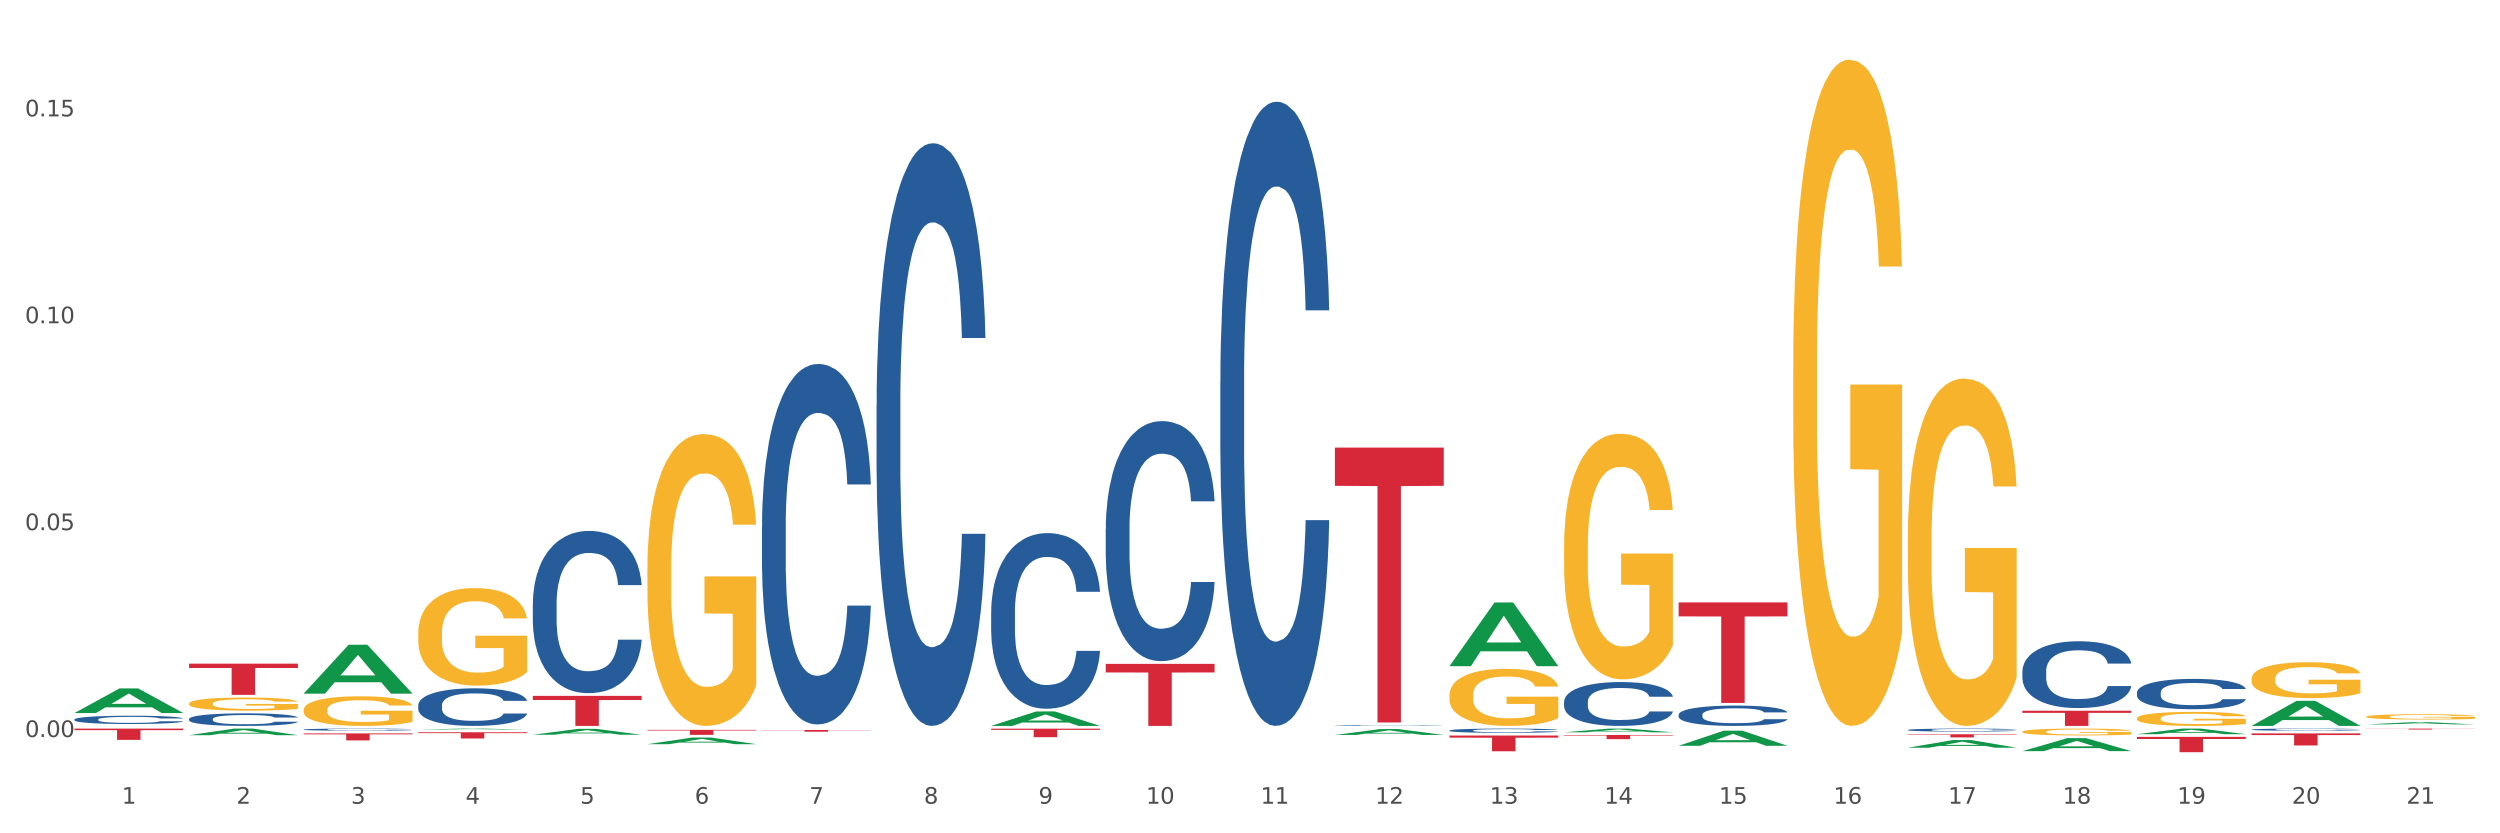 <?xml version="1.0" encoding="utf-8" standalone="no"?>
<!DOCTYPE svg PUBLIC "-//W3C//DTD SVG 1.1//EN"
  "http://www.w3.org/Graphics/SVG/1.1/DTD/svg11.dtd">
<svg xmlns:xlink="http://www.w3.org/1999/xlink" width="1080pt" height="360pt" viewBox="0 0 1080 360" xmlns="http://www.w3.org/2000/svg" version="1.1">
 <rect x="0" y="0" width="1080" height="360" fill="#333333" stroke="none"/>
 <defs>
  <style type="text/css">*{stroke-linejoin: round; stroke-linecap: butt}</style>
 </defs>
 <g id="figure_1">
  <g id="patch_1">
   <path d="M 0 360 
L 1080 360 
L 1080 0 
L 0 0 
z
" style="fill: #ffffff; stroke: #ffffff; stroke-linejoin: miter"/>
  </g>
  <g id="axes_1">
   <g id="matplotlib.axis_1">
    <g id="xtick_1">
     <g id="text_1">
      <!-- 1 -->
      <g style="fill: #4d4d4d" transform="translate(52.633 347.204) scale(0.096 -0.096)">
       <defs>
        <path id="DejaVuSans-31" d="M 794 531 
L 1825 531 
L 1825 4091 
L 703 3866 
L 703 4441 
L 1819 4666 
L 2450 4666 
L 2450 531 
L 3481 531 
L 3481 0 
L 794 0 
L 794 531 
z
" transform="scale(0.016)"/>
       </defs>
       <use xlink:href="#DejaVuSans-31"/>
      </g>
     </g>
    </g>
    <g id="xtick_2">
     <g id="text_2">
      <!-- 2 -->
      <g style="fill: #4d4d4d" transform="translate(102.133 347.204) scale(0.096 -0.096)">
       <defs>
        <path id="DejaVuSans-32" d="M 1228 531 
L 3431 531 
L 3431 0 
L 469 0 
L 469 531 
Q 828 903 1448 1529 
Q 2069 2156 2228 2338 
Q 2531 2678 2651 2914 
Q 2772 3150 2772 3378 
Q 2772 3750 2511 3984 
Q 2250 4219 1831 4219 
Q 1534 4219 1204 4116 
Q 875 4013 500 3803 
L 500 4441 
Q 881 4594 1212 4672 
Q 1544 4750 1819 4750 
Q 2544 4750 2975 4387 
Q 3406 4025 3406 3419 
Q 3406 3131 3298 2873 
Q 3191 2616 2906 2266 
Q 2828 2175 2409 1742 
Q 1991 1309 1228 531 
z
" transform="scale(0.016)"/>
       </defs>
       <use xlink:href="#DejaVuSans-32"/>
      </g>
     </g>
    </g>
    <g id="xtick_3">
     <g id="text_3">
      <!-- 3 -->
      <g style="fill: #4d4d4d" transform="translate(151.633 347.204) scale(0.096 -0.096)">
       <defs>
        <path id="DejaVuSans-33" d="M 2597 2516 
Q 3050 2419 3304 2112 
Q 3559 1806 3559 1356 
Q 3559 666 3084 287 
Q 2609 -91 1734 -91 
Q 1441 -91 1130 -33 
Q 819 25 488 141 
L 488 750 
Q 750 597 1062 519 
Q 1375 441 1716 441 
Q 2309 441 2620 675 
Q 2931 909 2931 1356 
Q 2931 1769 2642 2001 
Q 2353 2234 1838 2234 
L 1294 2234 
L 1294 2753 
L 1863 2753 
Q 2328 2753 2575 2939 
Q 2822 3125 2822 3475 
Q 2822 3834 2567 4026 
Q 2313 4219 1838 4219 
Q 1578 4219 1281 4162 
Q 984 4106 628 3988 
L 628 4550 
Q 988 4650 1302 4700 
Q 1616 4750 1894 4750 
Q 2613 4750 3031 4423 
Q 3450 4097 3450 3541 
Q 3450 3153 3228 2886 
Q 3006 2619 2597 2516 
z
" transform="scale(0.016)"/>
       </defs>
       <use xlink:href="#DejaVuSans-33"/>
      </g>
     </g>
    </g>
    <g id="xtick_4">
     <g id="text_4">
      <!-- 4 -->
      <g style="fill: #4d4d4d" transform="translate(201.133 347.204) scale(0.096 -0.096)">
       <defs>
        <path id="DejaVuSans-34" d="M 2419 4116 
L 825 1625 
L 2419 1625 
L 2419 4116 
z
M 2253 4666 
L 3047 4666 
L 3047 1625 
L 3713 1625 
L 3713 1100 
L 3047 1100 
L 3047 0 
L 2419 0 
L 2419 1100 
L 313 1100 
L 313 1709 
L 2253 4666 
z
" transform="scale(0.016)"/>
       </defs>
       <use xlink:href="#DejaVuSans-34"/>
      </g>
     </g>
    </g>
    <g id="xtick_5">
     <g id="text_5">
      <!-- 5 -->
      <g style="fill: #4d4d4d" transform="translate(250.633 347.204) scale(0.096 -0.096)">
       <defs>
        <path id="DejaVuSans-35" d="M 691 4666 
L 3169 4666 
L 3169 4134 
L 1269 4134 
L 1269 2991 
Q 1406 3038 1543 3061 
Q 1681 3084 1819 3084 
Q 2600 3084 3056 2656 
Q 3513 2228 3513 1497 
Q 3513 744 3044 326 
Q 2575 -91 1722 -91 
Q 1428 -91 1123 -41 
Q 819 9 494 109 
L 494 744 
Q 775 591 1075 516 
Q 1375 441 1709 441 
Q 2250 441 2565 725 
Q 2881 1009 2881 1497 
Q 2881 1984 2565 2268 
Q 2250 2553 1709 2553 
Q 1456 2553 1204 2497 
Q 953 2441 691 2322 
L 691 4666 
z
" transform="scale(0.016)"/>
       </defs>
       <use xlink:href="#DejaVuSans-35"/>
      </g>
     </g>
    </g>
    <g id="xtick_6">
     <g id="text_6">
      <!-- 6 -->
      <g style="fill: #4d4d4d" transform="translate(300.134 347.204) scale(0.096 -0.096)">
       <defs>
        <path id="DejaVuSans-36" d="M 2113 2584 
Q 1688 2584 1439 2293 
Q 1191 2003 1191 1497 
Q 1191 994 1439 701 
Q 1688 409 2113 409 
Q 2538 409 2786 701 
Q 3034 994 3034 1497 
Q 3034 2003 2786 2293 
Q 2538 2584 2113 2584 
z
M 3366 4563 
L 3366 3988 
Q 3128 4100 2886 4159 
Q 2644 4219 2406 4219 
Q 1781 4219 1451 3797 
Q 1122 3375 1075 2522 
Q 1259 2794 1537 2939 
Q 1816 3084 2150 3084 
Q 2853 3084 3261 2657 
Q 3669 2231 3669 1497 
Q 3669 778 3244 343 
Q 2819 -91 2113 -91 
Q 1303 -91 875 529 
Q 447 1150 447 2328 
Q 447 3434 972 4092 
Q 1497 4750 2381 4750 
Q 2619 4750 2861 4703 
Q 3103 4656 3366 4563 
z
" transform="scale(0.016)"/>
       </defs>
       <use xlink:href="#DejaVuSans-36"/>
      </g>
     </g>
    </g>
    <g id="xtick_7">
     <g id="text_7">
      <!-- 7 -->
      <g style="fill: #4d4d4d" transform="translate(349.634 347.204) scale(0.096 -0.096)">
       <defs>
        <path id="DejaVuSans-37" d="M 525 4666 
L 3525 4666 
L 3525 4397 
L 1831 0 
L 1172 0 
L 2766 4134 
L 525 4134 
L 525 4666 
z
" transform="scale(0.016)"/>
       </defs>
       <use xlink:href="#DejaVuSans-37"/>
      </g>
     </g>
    </g>
    <g id="xtick_8">
     <g id="text_8">
      <!-- 8 -->
      <g style="fill: #4d4d4d" transform="translate(399.134 347.204) scale(0.096 -0.096)">
       <defs>
        <path id="DejaVuSans-38" d="M 2034 2216 
Q 1584 2216 1326 1975 
Q 1069 1734 1069 1313 
Q 1069 891 1326 650 
Q 1584 409 2034 409 
Q 2484 409 2743 651 
Q 3003 894 3003 1313 
Q 3003 1734 2745 1975 
Q 2488 2216 2034 2216 
z
M 1403 2484 
Q 997 2584 770 2862 
Q 544 3141 544 3541 
Q 544 4100 942 4425 
Q 1341 4750 2034 4750 
Q 2731 4750 3128 4425 
Q 3525 4100 3525 3541 
Q 3525 3141 3298 2862 
Q 3072 2584 2669 2484 
Q 3125 2378 3379 2068 
Q 3634 1759 3634 1313 
Q 3634 634 3220 271 
Q 2806 -91 2034 -91 
Q 1263 -91 848 271 
Q 434 634 434 1313 
Q 434 1759 690 2068 
Q 947 2378 1403 2484 
z
M 1172 3481 
Q 1172 3119 1398 2916 
Q 1625 2713 2034 2713 
Q 2441 2713 2670 2916 
Q 2900 3119 2900 3481 
Q 2900 3844 2670 4047 
Q 2441 4250 2034 4250 
Q 1625 4250 1398 4047 
Q 1172 3844 1172 3481 
z
" transform="scale(0.016)"/>
       </defs>
       <use xlink:href="#DejaVuSans-38"/>
      </g>
     </g>
    </g>
    <g id="xtick_9">
     <g id="text_9">
      <!-- 9 -->
      <g style="fill: #4d4d4d" transform="translate(448.634 347.204) scale(0.096 -0.096)">
       <defs>
        <path id="DejaVuSans-39" d="M 703 97 
L 703 672 
Q 941 559 1184 500 
Q 1428 441 1663 441 
Q 2288 441 2617 861 
Q 2947 1281 2994 2138 
Q 2813 1869 2534 1725 
Q 2256 1581 1919 1581 
Q 1219 1581 811 2004 
Q 403 2428 403 3163 
Q 403 3881 828 4315 
Q 1253 4750 1959 4750 
Q 2769 4750 3195 4129 
Q 3622 3509 3622 2328 
Q 3622 1225 3098 567 
Q 2575 -91 1691 -91 
Q 1453 -91 1209 -44 
Q 966 3 703 97 
z
M 1959 2075 
Q 2384 2075 2632 2365 
Q 2881 2656 2881 3163 
Q 2881 3666 2632 3958 
Q 2384 4250 1959 4250 
Q 1534 4250 1286 3958 
Q 1038 3666 1038 3163 
Q 1038 2656 1286 2365 
Q 1534 2075 1959 2075 
z
" transform="scale(0.016)"/>
       </defs>
       <use xlink:href="#DejaVuSans-39"/>
      </g>
     </g>
    </g>
    <g id="xtick_10">
     <g id="text_10">
      <!-- 10 -->
      <g style="fill: #4d4d4d" transform="translate(495.079 347.204) scale(0.096 -0.096)">
       <defs>
        <path id="DejaVuSans-30" d="M 2034 4250 
Q 1547 4250 1301 3770 
Q 1056 3291 1056 2328 
Q 1056 1369 1301 889 
Q 1547 409 2034 409 
Q 2525 409 2770 889 
Q 3016 1369 3016 2328 
Q 3016 3291 2770 3770 
Q 2525 4250 2034 4250 
z
M 2034 4750 
Q 2819 4750 3233 4129 
Q 3647 3509 3647 2328 
Q 3647 1150 3233 529 
Q 2819 -91 2034 -91 
Q 1250 -91 836 529 
Q 422 1150 422 2328 
Q 422 3509 836 4129 
Q 1250 4750 2034 4750 
z
" transform="scale(0.016)"/>
       </defs>
       <use xlink:href="#DejaVuSans-31"/>
       <use xlink:href="#DejaVuSans-30" transform="translate(63.623 0)"/>
      </g>
     </g>
    </g>
    <g id="xtick_11">
     <g id="text_11">
      <!-- 11 -->
      <g style="fill: #4d4d4d" transform="translate(544.58 347.204) scale(0.096 -0.096)">
       <use xlink:href="#DejaVuSans-31"/>
       <use xlink:href="#DejaVuSans-31" transform="translate(63.623 0)"/>
      </g>
     </g>
    </g>
    <g id="xtick_12">
     <g id="text_12">
      <!-- 12 -->
      <g style="fill: #4d4d4d" transform="translate(594.08 347.204) scale(0.096 -0.096)">
       <use xlink:href="#DejaVuSans-31"/>
       <use xlink:href="#DejaVuSans-32" transform="translate(63.623 0)"/>
      </g>
     </g>
    </g>
    <g id="xtick_13">
     <g id="text_13">
      <!-- 13 -->
      <g style="fill: #4d4d4d" transform="translate(643.58 347.204) scale(0.096 -0.096)">
       <use xlink:href="#DejaVuSans-31"/>
       <use xlink:href="#DejaVuSans-33" transform="translate(63.623 0)"/>
      </g>
     </g>
    </g>
    <g id="xtick_14">
     <g id="text_14">
      <!-- 14 -->
      <g style="fill: #4d4d4d" transform="translate(693.08 347.204) scale(0.096 -0.096)">
       <use xlink:href="#DejaVuSans-31"/>
       <use xlink:href="#DejaVuSans-34" transform="translate(63.623 0)"/>
      </g>
     </g>
    </g>
    <g id="xtick_15">
     <g id="text_15">
      <!-- 15 -->
      <g style="fill: #4d4d4d" transform="translate(742.58 347.204) scale(0.096 -0.096)">
       <use xlink:href="#DejaVuSans-31"/>
       <use xlink:href="#DejaVuSans-35" transform="translate(63.623 0)"/>
      </g>
     </g>
    </g>
    <g id="xtick_16">
     <g id="text_16">
      <!-- 16 -->
      <g style="fill: #4d4d4d" transform="translate(792.08 347.204) scale(0.096 -0.096)">
       <use xlink:href="#DejaVuSans-31"/>
       <use xlink:href="#DejaVuSans-36" transform="translate(63.623 0)"/>
      </g>
     </g>
    </g>
    <g id="xtick_17">
     <g id="text_17">
      <!-- 17 -->
      <g style="fill: #4d4d4d" transform="translate(841.58 347.204) scale(0.096 -0.096)">
       <use xlink:href="#DejaVuSans-31"/>
       <use xlink:href="#DejaVuSans-37" transform="translate(63.623 0)"/>
      </g>
     </g>
    </g>
    <g id="xtick_18">
     <g id="text_18">
      <!-- 18 -->
      <g style="fill: #4d4d4d" transform="translate(891.08 347.204) scale(0.096 -0.096)">
       <use xlink:href="#DejaVuSans-31"/>
       <use xlink:href="#DejaVuSans-38" transform="translate(63.623 0)"/>
      </g>
     </g>
    </g>
    <g id="xtick_19">
     <g id="text_19">
      <!-- 19 -->
      <g style="fill: #4d4d4d" transform="translate(940.58 347.204) scale(0.096 -0.096)">
       <use xlink:href="#DejaVuSans-31"/>
       <use xlink:href="#DejaVuSans-39" transform="translate(63.623 0)"/>
      </g>
     </g>
    </g>
    <g id="xtick_20">
     <g id="text_20">
      <!-- 20 -->
      <g style="fill: #4d4d4d" transform="translate(990.08 347.204) scale(0.096 -0.096)">
       <use xlink:href="#DejaVuSans-32"/>
       <use xlink:href="#DejaVuSans-30" transform="translate(63.623 0)"/>
      </g>
     </g>
    </g>
    <g id="xtick_21">
     <g id="text_21">
      <!-- 21 -->
      <g style="fill: #4d4d4d" transform="translate(1039.58 347.204) scale(0.096 -0.096)">
       <use xlink:href="#DejaVuSans-32"/>
       <use xlink:href="#DejaVuSans-31" transform="translate(63.623 0)"/>
      </g>
     </g>
    </g>
    <g id="xtick_22"/>
    <g id="xtick_23"/>
    <g id="xtick_24"/>
    <g id="xtick_25"/>
    <g id="xtick_26"/>
    <g id="xtick_27"/>
    <g id="xtick_28"/>
    <g id="xtick_29"/>
    <g id="xtick_30"/>
    <g id="xtick_31"/>
    <g id="xtick_32"/>
    <g id="xtick_33"/>
    <g id="xtick_34"/>
    <g id="xtick_35"/>
    <g id="xtick_36"/>
    <g id="xtick_37"/>
    <g id="xtick_38"/>
    <g id="xtick_39"/>
    <g id="xtick_40"/>
    <g id="xtick_41"/>
   </g>
   <g id="matplotlib.axis_2">
    <g id="ytick_1">
     <g id="text_22">
      <!-- 0.00 -->
      <g style="fill: #4d4d4d" transform="translate(10.8 318.396) scale(0.096 -0.096)">
       <defs>
        <path id="DejaVuSans-2e" d="M 684 794 
L 1344 794 
L 1344 0 
L 684 0 
L 684 794 
z
" transform="scale(0.016)"/>
       </defs>
       <use xlink:href="#DejaVuSans-30"/>
       <use xlink:href="#DejaVuSans-2e" transform="translate(63.623 0)"/>
       <use xlink:href="#DejaVuSans-30" transform="translate(95.41 0)"/>
       <use xlink:href="#DejaVuSans-30" transform="translate(159.033 0)"/>
      </g>
     </g>
    </g>
    <g id="ytick_2">
     <g id="text_23">
      <!-- 0.05 -->
      <g style="fill: #4d4d4d" transform="translate(10.8 229.023) scale(0.096 -0.096)">
       <use xlink:href="#DejaVuSans-30"/>
       <use xlink:href="#DejaVuSans-2e" transform="translate(63.623 0)"/>
       <use xlink:href="#DejaVuSans-30" transform="translate(95.41 0)"/>
       <use xlink:href="#DejaVuSans-35" transform="translate(159.033 0)"/>
      </g>
     </g>
    </g>
    <g id="ytick_3">
     <g id="text_24">
      <!-- 0.10 -->
      <g style="fill: #4d4d4d" transform="translate(10.8 139.65) scale(0.096 -0.096)">
       <use xlink:href="#DejaVuSans-30"/>
       <use xlink:href="#DejaVuSans-2e" transform="translate(63.623 0)"/>
       <use xlink:href="#DejaVuSans-31" transform="translate(95.41 0)"/>
       <use xlink:href="#DejaVuSans-30" transform="translate(159.033 0)"/>
      </g>
     </g>
    </g>
    <g id="ytick_4">
     <g id="text_25">
      <!-- 0.15 -->
      <g style="fill: #4d4d4d" transform="translate(10.8 50.277) scale(0.096 -0.096)">
       <use xlink:href="#DejaVuSans-30"/>
       <use xlink:href="#DejaVuSans-2e" transform="translate(63.623 0)"/>
       <use xlink:href="#DejaVuSans-31" transform="translate(95.41 0)"/>
       <use xlink:href="#DejaVuSans-35" transform="translate(159.033 0)"/>
      </g>
     </g>
    </g>
    <g id="ytick_5"/>
    <g id="ytick_6"/>
    <g id="ytick_7"/>
   </g>
   <g id="PolyCollection_1">
    <path d="M 32.175 308.02 
L 32.223 308.01 
L 51.615 297.392 
L 59.663 297.382 
L 79.2 308.04 
L 69.892 308.04 
L 65.674 305.558 
L 45.652 305.558 
L 45.507 305.598 
L 41.435 308.04 
L 32.175 308.04 
L 32.175 308.02 
L 48.173 304.077 
L 63.153 304.067 
L 55.736 299.653 
L 55.639 299.633 
L 55.542 299.663 
L 48.125 304.067 
L 48.173 304.077 
L 32.175 308.02 
z
" clip-path="url(#p4693587041)" style="fill: #109648"/>
    <path d="M 279.675 315.289 
L 326.7 315.289 
L 326.7 315.59 
L 308.202 315.592 
L 308.202 317.45 
L 298.062 317.45 
L 298.062 315.592 
L 279.675 315.59 
L 279.675 315.291 
L 279.675 315.289 
z
" clip-path="url(#p4693587041)" style="fill: #d62839"/>
    <path d="M 329.175 315.353 
L 376.2 315.353 
L 376.2 315.457 
L 357.702 315.457 
L 357.702 316.098 
L 347.562 316.098 
L 347.562 315.457 
L 329.175 315.457 
L 329.175 315.354 
L 329.175 315.353 
z
" clip-path="url(#p4693587041)" style="fill: #d62839"/>
    <path d="M 428.175 314.797 
L 475.2 314.797 
L 475.2 315.306 
L 456.702 315.31 
L 456.702 318.46 
L 446.562 318.46 
L 446.562 315.31 
L 428.175 315.306 
L 428.175 314.801 
L 428.175 314.797 
z
" clip-path="url(#p4693587041)" style="fill: #d62839"/>
    <path d="M 477.675 286.777 
L 524.7 286.777 
L 524.7 290.503 
L 506.202 290.529 
L 506.202 313.592 
L 496.062 313.592 
L 496.062 290.529 
L 477.675 290.503 
L 477.675 286.802 
L 477.675 286.777 
z
" clip-path="url(#p4693587041)" style="fill: #d62839"/>
    <path d="M 576.675 193.373 
L 623.7 193.373 
L 623.7 209.874 
L 605.202 209.986 
L 605.202 312.119 
L 595.062 312.119 
L 595.062 209.986 
L 576.675 209.874 
L 576.675 193.484 
L 576.675 193.373 
z
" clip-path="url(#p4693587041)" style="fill: #d62839"/>
    <path d="M 626.175 317.738 
L 673.2 317.738 
L 673.2 318.682 
L 654.702 318.689 
L 654.702 324.533 
L 644.562 324.533 
L 644.562 318.689 
L 626.175 318.682 
L 626.175 317.744 
L 626.175 317.738 
z
" clip-path="url(#p4693587041)" style="fill: #d62839"/>
    <path d="M 230.175 300.601 
L 277.2 300.601 
L 277.2 302.406 
L 258.702 302.418 
L 258.702 313.592 
L 248.562 313.592 
L 248.562 302.418 
L 230.175 302.406 
L 230.175 300.613 
L 230.175 300.601 
z
" clip-path="url(#p4693587041)" style="fill: #d62839"/>
    <path d="M 675.675 317.515 
L 722.7 317.515 
L 722.7 317.762 
L 704.202 317.764 
L 704.202 319.292 
L 694.062 319.292 
L 694.062 317.764 
L 675.675 317.762 
L 675.675 317.517 
L 675.675 317.515 
z
" clip-path="url(#p4693587041)" style="fill: #d62839"/>
    <path d="M 824.175 317.207 
L 871.2 317.207 
L 871.2 317.394 
L 852.702 317.396 
L 852.702 318.553 
L 842.562 318.553 
L 842.562 317.396 
L 824.175 317.394 
L 824.175 317.208 
L 824.175 317.207 
z
" clip-path="url(#p4693587041)" style="fill: #d62839"/>
    <path d="M 873.675 307.04 
L 920.7 307.04 
L 920.7 307.95 
L 902.202 307.956 
L 902.202 313.592 
L 892.062 313.592 
L 892.062 307.956 
L 873.675 307.95 
L 873.675 307.046 
L 873.675 307.04 
z
" clip-path="url(#p4693587041)" style="fill: #d62839"/>
    <path d="M 923.175 318.321 
L 970.2 318.321 
L 970.2 319.242 
L 951.702 319.248 
L 951.702 324.95 
L 941.562 324.95 
L 941.562 319.248 
L 923.175 319.242 
L 923.175 318.327 
L 923.175 318.321 
z
" clip-path="url(#p4693587041)" style="fill: #d62839"/>
    <path d="M 972.675 316.828 
L 1019.7 316.828 
L 1019.7 317.552 
L 1001.202 317.556 
L 1001.202 322.037 
L 991.062 322.037 
L 991.062 317.556 
L 972.675 317.552 
L 972.675 316.832 
L 972.675 316.828 
z
" clip-path="url(#p4693587041)" style="fill: #d62839"/>
    <path d="M 1022.175 314.748 
L 1069.2 314.748 
L 1069.2 314.803 
L 1050.702 314.804 
L 1050.702 315.145 
L 1040.562 315.145 
L 1040.562 314.804 
L 1022.175 314.803 
L 1022.175 314.749 
L 1022.175 314.748 
z
" clip-path="url(#p4693587041)" style="fill: #d62839"/>
    <path d="M 81.675 303.959 
L 81.731 303.954 
L 81.731 303.768 
L 81.842 303.607 
L 82.397 303.219 
L 83.23 302.898 
L 83.84 302.727 
L 84.451 302.587 
L 85.173 302.447 
L 86.061 302.302 
L 87.671 302.09 
L 88.67 301.981 
L 89.892 301.867 
L 92.113 301.701 
L 93.723 301.608 
L 95.388 301.53 
L 98.109 301.437 
L 99.885 301.396 
L 101.773 301.365 
L 104.049 301.344 
L 105.77 301.339 
L 109.546 301.354 
L 112.766 301.401 
L 114.32 301.437 
L 116.319 301.499 
L 117.374 301.541 
L 119.095 301.624 
L 120.872 301.732 
L 122.093 301.826 
L 123.925 302.002 
L 125.313 302.178 
L 126.59 302.395 
L 127.256 302.545 
L 127.756 302.685 
L 128.2 302.846 
L 128.644 303.1 
L 118.651 303.1 
L 118.262 302.918 
L 117.652 302.747 
L 116.763 302.582 
L 115.986 302.478 
L 114.654 302.349 
L 113.432 302.266 
L 112.155 302.204 
L 110.601 302.152 
L 109.379 302.126 
L 107.658 302.105 
L 104.271 302.11 
L 101.995 302.152 
L 100.441 302.204 
L 99.441 302.25 
L 98.553 302.302 
L 97.554 302.375 
L 96.388 302.483 
L 95.555 302.582 
L 94.722 302.706 
L 94.056 302.83 
L 93.445 302.975 
L 92.945 303.131 
L 92.557 303.291 
L 92.224 303.488 
L 91.946 303.814 
L 91.946 304.524 
L 92.057 304.684 
L 92.335 304.897 
L 92.668 305.057 
L 93.223 305.249 
L 93.723 305.378 
L 94.667 305.565 
L 95.721 305.72 
L 96.554 305.818 
L 97.387 305.901 
L 98.831 306.015 
L 100.441 306.109 
L 101.829 306.165 
L 103.716 306.217 
L 104.993 306.238 
L 106.104 306.248 
L 108.824 306.248 
L 110.767 306.233 
L 112.932 306.197 
L 114.598 306.15 
L 115.986 306.093 
L 117.541 306 
L 118.54 305.912 
L 118.54 304.829 
L 106.326 304.824 
L 106.326 304.104 
L 128.7 304.104 
L 128.7 306.217 
L 127.756 306.326 
L 126.701 306.424 
L 125.591 306.512 
L 123.925 306.621 
L 121.927 306.725 
L 120.15 306.797 
L 118.262 306.859 
L 116.042 306.916 
L 113.155 306.968 
L 111.378 306.989 
L 109.157 307.004 
L 106.548 307.01 
L 104.271 306.999 
L 102.051 306.973 
L 99.719 306.927 
L 97.443 306.859 
L 95.721 306.792 
L 94 306.709 
L 92.168 306.6 
L 90.725 306.497 
L 89.614 306.404 
L 88.393 306.285 
L 87.06 306.129 
L 86.061 305.989 
L 85.173 305.844 
L 84.229 305.658 
L 83.563 305.497 
L 82.896 305.295 
L 82.508 305.145 
L 82.064 304.912 
L 81.731 304.586 
L 81.675 303.959 
z
" clip-path="url(#p4693587041)" style="fill: #f7b32b"/>
    <path d="M 725.175 260.25 
L 772.2 260.25 
L 772.2 266.282 
L 753.702 266.322 
L 753.702 303.655 
L 743.562 303.655 
L 743.562 266.322 
L 725.175 266.282 
L 725.175 260.29 
L 725.175 260.25 
z
" clip-path="url(#p4693587041)" style="fill: #d62839"/>
    <path d="M 972.675 315.163 
L 972.731 315.162 
L 972.731 315.139 
L 972.897 315.107 
L 973.509 315.048 
L 974.287 315.003 
L 975.621 314.951 
L 976.344 314.929 
L 977.289 314.904 
L 979.234 314.865 
L 981.457 314.831 
L 983.014 314.812 
L 984.181 314.801 
L 986.794 314.78 
L 988.294 314.77 
L 989.851 314.763 
L 991.185 314.758 
L 993.408 314.752 
L 995.187 314.749 
L 997.244 314.748 
L 998.967 314.749 
L 1001.246 314.753 
L 1004.581 314.763 
L 1005.859 314.769 
L 1007.582 314.779 
L 1009.361 314.792 
L 1010.806 314.806 
L 1012.474 314.825 
L 1014.197 314.85 
L 1015.865 314.882 
L 1017.032 314.912 
L 1017.977 314.943 
L 1018.811 314.981 
L 1019.422 315.022 
L 1019.7 315.057 
L 1009.528 315.057 
L 1009.25 315.026 
L 1008.694 314.992 
L 1008.138 314.969 
L 1007.527 314.951 
L 1006.582 314.93 
L 1005.748 314.916 
L 1004.359 314.9 
L 1003.08 314.89 
L 1002.024 314.884 
L 1000.745 314.879 
L 998.022 314.874 
L 996.076 314.874 
L 994.853 314.876 
L 993.353 314.88 
L 992.074 314.886 
L 990.573 314.896 
L 989.406 314.907 
L 988.239 314.921 
L 987.572 314.931 
L 986.571 314.95 
L 985.904 314.965 
L 985.015 314.991 
L 984.515 315.01 
L 983.625 315.058 
L 983.236 315.093 
L 983.069 315.118 
L 982.958 315.145 
L 982.958 315.276 
L 983.292 315.335 
L 983.57 315.36 
L 984.014 315.389 
L 984.848 315.426 
L 986.071 315.463 
L 987.349 315.489 
L 988.406 315.505 
L 989.406 315.516 
L 990.407 315.526 
L 991.63 315.534 
L 992.63 315.539 
L 994.131 315.544 
L 995.91 315.547 
L 997.299 315.547 
L 1000.134 315.543 
L 1001.413 315.538 
L 1002.635 315.532 
L 1003.969 315.523 
L 1005.026 315.513 
L 1005.637 315.506 
L 1006.638 315.489 
L 1007.416 315.473 
L 1008.083 315.453 
L 1008.527 315.436 
L 1009.028 315.411 
L 1009.417 315.382 
L 1009.528 315.367 
L 1019.7 315.367 
L 1019.478 315.398 
L 1019.089 315.427 
L 1018.31 315.467 
L 1017.699 315.489 
L 1016.754 315.517 
L 1015.753 315.541 
L 1014.364 315.567 
L 1013.085 315.586 
L 1011.751 315.603 
L 1010.306 315.618 
L 1007.694 315.64 
L 1006.749 315.645 
L 1004.748 315.656 
L 1003.191 315.661 
L 1000.912 315.667 
L 998.578 315.671 
L 996.132 315.672 
L 993.964 315.67 
L 991.574 315.665 
L 990.073 315.66 
L 988.406 315.652 
L 986.46 315.64 
L 984.626 315.626 
L 982.903 315.609 
L 981.291 315.59 
L 979.79 315.568 
L 977.844 315.532 
L 976.399 315.496 
L 975.343 315.463 
L 974.62 315.436 
L 973.898 315.4 
L 973.509 315.376 
L 972.897 315.317 
L 972.675 315.262 
L 972.675 315.163 
z
" clip-path="url(#p4693587041)" style="fill: #255c99"/>
    <path d="M 923.175 299.168 
L 923.231 299.156 
L 923.231 298.821 
L 923.397 298.366 
L 924.009 297.529 
L 924.787 296.895 
L 926.121 296.153 
L 926.844 295.842 
L 927.789 295.495 
L 929.734 294.932 
L 931.957 294.454 
L 933.514 294.191 
L 934.681 294.023 
L 937.294 293.724 
L 938.794 293.592 
L 940.351 293.485 
L 941.685 293.413 
L 943.908 293.329 
L 945.687 293.293 
L 947.744 293.281 
L 949.467 293.293 
L 951.746 293.341 
L 955.081 293.485 
L 956.359 293.568 
L 958.082 293.712 
L 959.861 293.903 
L 961.306 294.095 
L 962.974 294.37 
L 964.697 294.729 
L 966.365 295.184 
L 967.532 295.602 
L 968.477 296.045 
L 969.311 296.584 
L 969.922 297.17 
L 970.2 297.66 
L 960.028 297.66 
L 959.75 297.218 
L 959.194 296.739 
L 958.638 296.416 
L 958.027 296.153 
L 957.082 295.854 
L 956.248 295.662 
L 954.859 295.435 
L 953.58 295.291 
L 952.524 295.208 
L 951.245 295.136 
L 948.522 295.064 
L 946.576 295.064 
L 945.353 295.088 
L 943.853 295.148 
L 942.574 295.232 
L 941.073 295.375 
L 939.906 295.531 
L 938.739 295.734 
L 938.072 295.878 
L 937.071 296.141 
L 936.404 296.356 
L 935.515 296.727 
L 935.015 296.99 
L 934.125 297.672 
L 933.736 298.175 
L 933.569 298.522 
L 933.458 298.905 
L 933.458 300.771 
L 933.792 301.609 
L 934.07 301.968 
L 934.514 302.374 
L 935.348 302.901 
L 936.571 303.415 
L 937.849 303.786 
L 938.906 304.013 
L 939.906 304.181 
L 940.907 304.313 
L 942.13 304.432 
L 943.13 304.504 
L 944.631 304.576 
L 946.41 304.612 
L 947.799 304.612 
L 950.634 304.552 
L 951.913 304.492 
L 953.135 304.408 
L 954.469 304.277 
L 955.526 304.133 
L 956.137 304.025 
L 957.138 303.798 
L 957.916 303.559 
L 958.583 303.284 
L 959.027 303.044 
L 959.528 302.685 
L 959.917 302.279 
L 960.028 302.063 
L 970.2 302.063 
L 969.978 302.494 
L 969.589 302.913 
L 968.81 303.475 
L 968.199 303.798 
L 967.254 304.193 
L 966.253 304.528 
L 964.864 304.899 
L 963.585 305.174 
L 962.251 305.413 
L 960.806 305.629 
L 958.194 305.928 
L 957.249 306.012 
L 955.248 306.155 
L 953.691 306.239 
L 951.412 306.323 
L 949.078 306.37 
L 946.632 306.382 
L 944.464 306.359 
L 942.074 306.287 
L 940.573 306.215 
L 938.906 306.107 
L 936.96 305.94 
L 935.126 305.736 
L 933.403 305.497 
L 931.791 305.222 
L 930.29 304.911 
L 928.344 304.396 
L 926.899 303.894 
L 925.843 303.427 
L 925.12 303.032 
L 924.398 302.53 
L 924.009 302.183 
L 923.397 301.345 
L 923.175 300.568 
L 923.175 299.168 
z
" clip-path="url(#p4693587041)" style="fill: #255c99"/>
    <path d="M 873.675 289.991 
L 873.731 289.964 
L 873.731 289.226 
L 873.897 288.225 
L 874.509 286.38 
L 875.287 284.983 
L 876.621 283.349 
L 877.344 282.664 
L 878.289 281.899 
L 880.234 280.661 
L 882.457 279.606 
L 884.014 279.027 
L 885.181 278.658 
L 887.794 277.999 
L 889.294 277.709 
L 890.851 277.472 
L 892.185 277.313 
L 894.408 277.129 
L 896.187 277.05 
L 898.244 277.024 
L 899.967 277.05 
L 902.246 277.155 
L 905.581 277.472 
L 906.859 277.656 
L 908.582 277.972 
L 910.361 278.394 
L 911.806 278.816 
L 913.474 279.422 
L 915.197 280.213 
L 916.865 281.214 
L 918.032 282.137 
L 918.977 283.112 
L 919.811 284.298 
L 920.422 285.589 
L 920.7 286.67 
L 910.528 286.67 
L 910.25 285.695 
L 909.694 284.641 
L 909.138 283.929 
L 908.527 283.349 
L 907.582 282.69 
L 906.748 282.268 
L 905.359 281.768 
L 904.08 281.451 
L 903.024 281.267 
L 901.745 281.109 
L 899.022 280.951 
L 897.076 280.951 
L 895.853 281.003 
L 894.353 281.135 
L 893.074 281.32 
L 891.573 281.636 
L 890.406 281.979 
L 889.239 282.427 
L 888.572 282.743 
L 887.571 283.323 
L 886.904 283.797 
L 886.015 284.614 
L 885.515 285.194 
L 884.625 286.696 
L 884.236 287.803 
L 884.069 288.568 
L 883.958 289.411 
L 883.958 293.523 
L 884.292 295.367 
L 884.57 296.158 
L 885.014 297.054 
L 885.848 298.214 
L 887.071 299.347 
L 888.349 300.164 
L 889.406 300.665 
L 890.406 301.034 
L 891.407 301.324 
L 892.63 301.588 
L 893.63 301.746 
L 895.131 301.904 
L 896.91 301.983 
L 898.299 301.983 
L 901.134 301.851 
L 902.413 301.719 
L 903.635 301.535 
L 904.969 301.245 
L 906.026 300.929 
L 906.637 300.691 
L 907.638 300.191 
L 908.416 299.664 
L 909.083 299.057 
L 909.527 298.53 
L 910.028 297.74 
L 910.417 296.843 
L 910.528 296.369 
L 920.7 296.369 
L 920.478 297.318 
L 920.089 298.24 
L 919.31 299.479 
L 918.699 300.191 
L 917.754 301.06 
L 916.753 301.798 
L 915.364 302.615 
L 914.085 303.222 
L 912.751 303.749 
L 911.306 304.223 
L 908.694 304.882 
L 907.749 305.067 
L 905.748 305.383 
L 904.191 305.567 
L 901.912 305.752 
L 899.578 305.857 
L 897.132 305.884 
L 894.964 305.831 
L 892.574 305.673 
L 891.073 305.515 
L 889.406 305.277 
L 887.46 304.908 
L 885.626 304.46 
L 883.903 303.933 
L 882.291 303.327 
L 880.79 302.642 
L 878.844 301.508 
L 877.399 300.402 
L 876.343 299.374 
L 875.62 298.504 
L 874.898 297.397 
L 874.509 296.633 
L 873.897 294.788 
L 873.675 293.074 
L 873.675 289.991 
z
" clip-path="url(#p4693587041)" style="fill: #255c99"/>
    <path d="M 32.175 310.802 
L 32.231 310.798 
L 32.231 310.707 
L 32.397 310.583 
L 33.009 310.355 
L 33.787 310.182 
L 35.121 309.979 
L 35.844 309.894 
L 36.789 309.8 
L 38.734 309.646 
L 40.957 309.516 
L 42.514 309.444 
L 43.681 309.398 
L 46.294 309.317 
L 47.794 309.281 
L 49.351 309.252 
L 50.685 309.232 
L 52.908 309.209 
L 54.687 309.199 
L 56.744 309.196 
L 58.467 309.199 
L 60.746 309.212 
L 64.081 309.252 
L 65.359 309.274 
L 67.082 309.314 
L 68.861 309.366 
L 70.306 309.418 
L 71.974 309.493 
L 73.697 309.591 
L 75.365 309.715 
L 76.532 309.829 
L 77.477 309.95 
L 78.311 310.097 
L 78.922 310.257 
L 79.2 310.39 
L 69.028 310.39 
L 68.75 310.27 
L 68.194 310.139 
L 67.638 310.051 
L 67.027 309.979 
L 66.082 309.898 
L 65.248 309.845 
L 63.859 309.783 
L 62.58 309.744 
L 61.524 309.721 
L 60.245 309.702 
L 57.522 309.682 
L 55.576 309.682 
L 54.353 309.689 
L 52.853 309.705 
L 51.574 309.728 
L 50.073 309.767 
L 48.906 309.81 
L 47.739 309.865 
L 47.072 309.904 
L 46.071 309.976 
L 45.404 310.035 
L 44.515 310.136 
L 44.015 310.208 
L 43.125 310.394 
L 42.736 310.531 
L 42.569 310.625 
L 42.458 310.73 
L 42.458 311.239 
L 42.792 311.467 
L 43.07 311.565 
L 43.514 311.676 
L 44.348 311.82 
L 45.571 311.96 
L 46.849 312.061 
L 47.906 312.123 
L 48.906 312.169 
L 49.907 312.205 
L 51.13 312.237 
L 52.13 312.257 
L 53.631 312.277 
L 55.41 312.286 
L 56.799 312.286 
L 59.634 312.27 
L 60.913 312.254 
L 62.135 312.231 
L 63.469 312.195 
L 64.526 312.156 
L 65.137 312.126 
L 66.138 312.064 
L 66.916 311.999 
L 67.583 311.924 
L 68.027 311.859 
L 68.528 311.761 
L 68.917 311.65 
L 69.028 311.591 
L 79.2 311.591 
L 78.978 311.709 
L 78.589 311.823 
L 77.81 311.976 
L 77.199 312.064 
L 76.254 312.172 
L 75.253 312.264 
L 73.864 312.365 
L 72.585 312.44 
L 71.251 312.505 
L 69.806 312.564 
L 67.194 312.645 
L 66.249 312.668 
L 64.248 312.707 
L 62.691 312.73 
L 60.412 312.753 
L 58.078 312.766 
L 55.632 312.769 
L 53.464 312.763 
L 51.074 312.743 
L 49.573 312.724 
L 47.906 312.694 
L 45.96 312.649 
L 44.126 312.593 
L 42.403 312.528 
L 40.791 312.453 
L 39.29 312.368 
L 37.344 312.228 
L 35.899 312.091 
L 34.843 311.963 
L 34.12 311.856 
L 33.398 311.719 
L 33.009 311.624 
L 32.397 311.396 
L 32.175 311.183 
L 32.175 310.802 
z
" clip-path="url(#p4693587041)" style="fill: #255c99"/>
    <path d="M 81.675 310.604 
L 81.731 310.599 
L 81.731 310.46 
L 81.897 310.272 
L 82.509 309.925 
L 83.287 309.662 
L 84.621 309.355 
L 85.344 309.226 
L 86.289 309.082 
L 88.234 308.849 
L 90.457 308.651 
L 92.014 308.542 
L 93.181 308.473 
L 95.794 308.349 
L 97.294 308.294 
L 98.851 308.25 
L 100.185 308.22 
L 102.408 308.185 
L 104.187 308.171 
L 106.244 308.166 
L 107.967 308.171 
L 110.246 308.19 
L 113.581 308.25 
L 114.859 308.285 
L 116.582 308.344 
L 118.361 308.423 
L 119.806 308.503 
L 121.474 308.617 
L 123.197 308.765 
L 124.865 308.954 
L 126.032 309.127 
L 126.977 309.31 
L 127.811 309.533 
L 128.422 309.776 
L 128.7 309.979 
L 118.528 309.979 
L 118.25 309.796 
L 117.694 309.598 
L 117.138 309.464 
L 116.527 309.355 
L 115.582 309.231 
L 114.748 309.152 
L 113.359 309.058 
L 112.08 308.998 
L 111.024 308.963 
L 109.745 308.934 
L 107.022 308.904 
L 105.076 308.904 
L 103.853 308.914 
L 102.353 308.939 
L 101.074 308.973 
L 99.573 309.033 
L 98.406 309.097 
L 97.239 309.182 
L 96.572 309.241 
L 95.571 309.35 
L 94.904 309.439 
L 94.015 309.593 
L 93.515 309.702 
L 92.625 309.984 
L 92.236 310.193 
L 92.069 310.336 
L 91.958 310.495 
L 91.958 311.268 
L 92.292 311.615 
L 92.57 311.764 
L 93.014 311.932 
L 93.848 312.15 
L 95.071 312.363 
L 96.349 312.517 
L 97.406 312.611 
L 98.406 312.68 
L 99.407 312.735 
L 100.63 312.785 
L 101.63 312.814 
L 103.131 312.844 
L 104.91 312.859 
L 106.299 312.859 
L 109.134 312.834 
L 110.412 312.809 
L 111.635 312.775 
L 112.969 312.72 
L 114.026 312.661 
L 114.637 312.616 
L 115.638 312.522 
L 116.416 312.423 
L 117.083 312.309 
L 117.527 312.21 
L 118.028 312.061 
L 118.417 311.892 
L 118.528 311.803 
L 128.7 311.803 
L 128.478 311.982 
L 128.089 312.155 
L 127.31 312.388 
L 126.699 312.522 
L 125.754 312.685 
L 124.753 312.824 
L 123.364 312.978 
L 122.085 313.092 
L 120.751 313.191 
L 119.306 313.28 
L 116.694 313.404 
L 115.749 313.439 
L 113.748 313.498 
L 112.191 313.533 
L 109.912 313.568 
L 107.578 313.587 
L 105.132 313.592 
L 102.964 313.582 
L 100.574 313.553 
L 99.073 313.523 
L 97.406 313.478 
L 95.46 313.409 
L 93.626 313.325 
L 91.903 313.226 
L 90.291 313.112 
L 88.79 312.983 
L 86.844 312.77 
L 85.399 312.562 
L 84.343 312.368 
L 83.62 312.205 
L 82.898 311.997 
L 82.509 311.853 
L 81.897 311.506 
L 81.675 311.184 
L 81.675 310.604 
z
" clip-path="url(#p4693587041)" style="fill: #255c99"/>
    <path d="M 131.175 315.157 
L 131.231 315.157 
L 131.231 315.133 
L 131.397 315.102 
L 132.009 315.043 
L 132.787 314.999 
L 134.121 314.948 
L 134.844 314.926 
L 135.789 314.902 
L 137.734 314.863 
L 139.957 314.83 
L 141.514 314.812 
L 142.681 314.8 
L 145.294 314.779 
L 146.794 314.77 
L 148.351 314.762 
L 149.685 314.758 
L 151.908 314.752 
L 153.687 314.749 
L 155.744 314.748 
L 157.467 314.749 
L 159.746 314.753 
L 163.081 314.762 
L 164.359 314.768 
L 166.082 314.778 
L 167.861 314.792 
L 169.306 314.805 
L 170.974 314.824 
L 172.697 314.849 
L 174.365 314.881 
L 175.532 314.91 
L 176.477 314.94 
L 177.311 314.978 
L 177.922 315.019 
L 178.2 315.053 
L 168.028 315.053 
L 167.75 315.022 
L 167.194 314.989 
L 166.638 314.966 
L 166.027 314.948 
L 165.082 314.927 
L 164.248 314.914 
L 162.859 314.898 
L 161.58 314.888 
L 160.524 314.882 
L 159.245 314.877 
L 156.522 314.872 
L 154.576 314.872 
L 153.353 314.874 
L 151.853 314.878 
L 150.574 314.884 
L 149.073 314.894 
L 147.906 314.905 
L 146.739 314.919 
L 146.072 314.929 
L 145.071 314.947 
L 144.404 314.962 
L 143.515 314.988 
L 143.015 315.006 
L 142.125 315.053 
L 141.736 315.088 
L 141.569 315.112 
L 141.458 315.139 
L 141.458 315.269 
L 141.792 315.327 
L 142.07 315.352 
L 142.514 315.38 
L 143.348 315.417 
L 144.571 315.452 
L 145.849 315.478 
L 146.906 315.494 
L 147.906 315.506 
L 148.907 315.515 
L 150.13 315.523 
L 151.13 315.528 
L 152.631 315.533 
L 154.41 315.536 
L 155.799 315.536 
L 158.634 315.531 
L 159.912 315.527 
L 161.135 315.521 
L 162.469 315.512 
L 163.526 315.502 
L 164.137 315.495 
L 165.137 315.479 
L 165.916 315.462 
L 166.583 315.443 
L 167.027 315.427 
L 167.528 315.402 
L 167.917 315.373 
L 168.028 315.359 
L 178.2 315.359 
L 177.978 315.388 
L 177.589 315.418 
L 176.81 315.457 
L 176.199 315.479 
L 175.254 315.506 
L 174.253 315.53 
L 172.864 315.556 
L 171.585 315.575 
L 170.251 315.591 
L 168.806 315.606 
L 166.194 315.627 
L 165.249 315.633 
L 163.248 315.643 
L 161.691 315.649 
L 159.412 315.654 
L 157.078 315.658 
L 154.632 315.659 
L 152.464 315.657 
L 150.074 315.652 
L 148.573 315.647 
L 146.906 315.639 
L 144.96 315.628 
L 143.126 315.614 
L 141.403 315.597 
L 139.791 315.578 
L 138.29 315.556 
L 136.344 315.521 
L 134.899 315.486 
L 133.843 315.453 
L 133.12 315.426 
L 132.398 315.391 
L 132.009 315.367 
L 131.397 315.309 
L 131.175 315.255 
L 131.175 315.157 
z
" clip-path="url(#p4693587041)" style="fill: #255c99"/>
    <path d="M 180.675 304.653 
L 180.731 304.639 
L 180.731 304.223 
L 180.897 303.66 
L 181.509 302.622 
L 182.287 301.837 
L 183.621 300.918 
L 184.344 300.532 
L 185.289 300.102 
L 187.234 299.406 
L 189.457 298.813 
L 191.014 298.486 
L 192.181 298.279 
L 194.794 297.908 
L 196.294 297.745 
L 197.851 297.612 
L 199.185 297.523 
L 201.408 297.419 
L 203.187 297.375 
L 205.244 297.36 
L 206.967 297.375 
L 209.246 297.434 
L 212.581 297.612 
L 213.859 297.716 
L 215.582 297.894 
L 217.361 298.131 
L 218.806 298.368 
L 220.474 298.709 
L 222.197 299.154 
L 223.865 299.717 
L 225.032 300.236 
L 225.977 300.784 
L 226.811 301.451 
L 227.422 302.178 
L 227.7 302.786 
L 217.528 302.786 
L 217.25 302.237 
L 216.694 301.644 
L 216.138 301.244 
L 215.527 300.918 
L 214.582 300.547 
L 213.748 300.31 
L 212.359 300.028 
L 211.08 299.85 
L 210.024 299.747 
L 208.745 299.658 
L 206.022 299.569 
L 204.076 299.569 
L 202.853 299.598 
L 201.353 299.672 
L 200.074 299.776 
L 198.573 299.954 
L 197.406 300.147 
L 196.239 300.399 
L 195.572 300.577 
L 194.571 300.903 
L 193.904 301.17 
L 193.015 301.629 
L 192.515 301.955 
L 191.625 302.8 
L 191.236 303.423 
L 191.069 303.853 
L 190.958 304.327 
L 190.958 306.64 
L 191.292 307.678 
L 191.57 308.122 
L 192.014 308.626 
L 192.848 309.279 
L 194.071 309.916 
L 195.349 310.376 
L 196.406 310.657 
L 197.406 310.865 
L 198.407 311.028 
L 199.63 311.176 
L 200.63 311.265 
L 202.131 311.354 
L 203.91 311.398 
L 205.299 311.398 
L 208.134 311.324 
L 209.412 311.25 
L 210.635 311.146 
L 211.969 310.983 
L 213.026 310.805 
L 213.637 310.672 
L 214.637 310.39 
L 215.416 310.094 
L 216.083 309.753 
L 216.527 309.456 
L 217.028 309.012 
L 217.417 308.508 
L 217.528 308.241 
L 227.7 308.241 
L 227.478 308.775 
L 227.089 309.293 
L 226.31 309.99 
L 225.699 310.39 
L 224.754 310.88 
L 223.753 311.295 
L 222.364 311.754 
L 221.085 312.095 
L 219.751 312.392 
L 218.306 312.658 
L 215.694 313.029 
L 214.749 313.133 
L 212.748 313.311 
L 211.191 313.415 
L 208.912 313.518 
L 206.578 313.578 
L 204.132 313.592 
L 201.964 313.563 
L 199.574 313.474 
L 198.073 313.385 
L 196.406 313.251 
L 194.46 313.044 
L 192.626 312.792 
L 190.903 312.495 
L 189.291 312.154 
L 187.79 311.769 
L 185.844 311.132 
L 184.399 310.509 
L 183.343 309.931 
L 182.62 309.442 
L 181.898 308.819 
L 181.509 308.389 
L 180.897 307.351 
L 180.675 306.388 
L 180.675 304.653 
z
" clip-path="url(#p4693587041)" style="fill: #255c99"/>
    <path d="M 230.175 260.844 
L 230.231 260.78 
L 230.231 258.988 
L 230.397 256.555 
L 231.009 252.074 
L 231.787 248.681 
L 233.121 244.713 
L 233.844 243.048 
L 234.789 241.192 
L 236.734 238.183 
L 238.957 235.623 
L 240.514 234.214 
L 241.681 233.318 
L 244.294 231.718 
L 245.794 231.014 
L 247.351 230.437 
L 248.685 230.053 
L 250.908 229.605 
L 252.687 229.413 
L 254.744 229.349 
L 256.467 229.413 
L 258.746 229.669 
L 262.081 230.437 
L 263.359 230.886 
L 265.082 231.654 
L 266.861 232.678 
L 268.306 233.702 
L 269.974 235.175 
L 271.697 237.095 
L 273.365 239.527 
L 274.532 241.768 
L 275.477 244.136 
L 276.311 247.017 
L 276.922 250.154 
L 277.2 252.778 
L 267.028 252.778 
L 266.75 250.41 
L 266.194 247.849 
L 265.638 246.121 
L 265.027 244.713 
L 264.082 243.112 
L 263.248 242.088 
L 261.859 240.872 
L 260.58 240.104 
L 259.524 239.655 
L 258.245 239.271 
L 255.522 238.887 
L 253.576 238.887 
L 252.353 239.015 
L 250.853 239.335 
L 249.574 239.784 
L 248.073 240.552 
L 246.906 241.384 
L 245.739 242.472 
L 245.072 243.24 
L 244.071 244.649 
L 243.404 245.801 
L 242.515 247.785 
L 242.015 249.194 
L 241.125 252.842 
L 240.736 255.531 
L 240.569 257.387 
L 240.458 259.436 
L 240.458 269.422 
L 240.792 273.903 
L 241.07 275.823 
L 241.514 278 
L 242.348 280.816 
L 243.571 283.569 
L 244.849 285.554 
L 245.906 286.77 
L 246.906 287.666 
L 247.907 288.37 
L 249.13 289.01 
L 250.13 289.394 
L 251.631 289.778 
L 253.41 289.97 
L 254.799 289.97 
L 257.634 289.65 
L 258.913 289.33 
L 260.135 288.882 
L 261.469 288.178 
L 262.526 287.41 
L 263.137 286.834 
L 264.137 285.618 
L 264.916 284.337 
L 265.583 282.865 
L 266.027 281.585 
L 266.528 279.664 
L 266.917 277.488 
L 267.028 276.336 
L 277.2 276.336 
L 276.978 278.64 
L 276.589 280.881 
L 275.81 283.889 
L 275.199 285.618 
L 274.254 287.73 
L 273.253 289.522 
L 271.864 291.507 
L 270.585 292.979 
L 269.251 294.259 
L 267.806 295.412 
L 265.194 297.012 
L 264.249 297.46 
L 262.248 298.228 
L 260.691 298.676 
L 258.412 299.124 
L 256.078 299.381 
L 253.632 299.445 
L 251.464 299.317 
L 249.074 298.932 
L 247.573 298.548 
L 245.906 297.972 
L 243.96 297.076 
L 242.126 295.988 
L 240.403 294.708 
L 238.791 293.235 
L 237.29 291.571 
L 235.344 288.818 
L 233.899 286.13 
L 232.843 283.633 
L 232.12 281.521 
L 231.398 278.832 
L 231.009 276.976 
L 230.397 272.495 
L 230.175 268.334 
L 230.175 260.844 
z
" clip-path="url(#p4693587041)" style="fill: #255c99"/>
    <path d="M 329.175 227.208 
L 329.231 227.065 
L 329.231 223.083 
L 329.397 217.679 
L 330.009 207.725 
L 330.787 200.188 
L 332.121 191.371 
L 332.844 187.673 
L 333.789 183.549 
L 335.734 176.865 
L 337.957 171.177 
L 339.514 168.048 
L 340.681 166.057 
L 343.294 162.502 
L 344.794 160.938 
L 346.351 159.658 
L 347.685 158.805 
L 349.908 157.809 
L 351.687 157.383 
L 353.744 157.24 
L 355.467 157.383 
L 357.746 157.951 
L 361.081 159.658 
L 362.359 160.653 
L 364.082 162.36 
L 365.861 164.635 
L 367.306 166.911 
L 368.974 170.181 
L 370.697 174.448 
L 372.365 179.852 
L 373.532 184.829 
L 374.477 190.091 
L 375.311 196.49 
L 375.922 203.459 
L 376.2 209.289 
L 366.028 209.289 
L 365.75 204.027 
L 365.194 198.339 
L 364.638 194.499 
L 364.027 191.371 
L 363.082 187.815 
L 362.248 185.54 
L 360.859 182.838 
L 359.58 181.132 
L 358.524 180.136 
L 357.245 179.283 
L 354.522 178.43 
L 352.576 178.43 
L 351.353 178.714 
L 349.853 179.425 
L 348.574 180.421 
L 347.073 182.127 
L 345.906 183.976 
L 344.739 186.393 
L 344.072 188.1 
L 343.071 191.228 
L 342.404 193.788 
L 341.515 198.197 
L 341.015 201.325 
L 340.125 209.431 
L 339.736 215.404 
L 339.569 219.528 
L 339.458 224.079 
L 339.458 246.264 
L 339.792 256.218 
L 340.07 260.485 
L 340.514 265.32 
L 341.348 271.577 
L 342.571 277.692 
L 343.849 282.1 
L 344.906 284.802 
L 345.906 286.793 
L 346.907 288.358 
L 348.13 289.78 
L 349.13 290.633 
L 350.631 291.486 
L 352.41 291.913 
L 353.799 291.913 
L 356.634 291.202 
L 357.913 290.491 
L 359.135 289.495 
L 360.469 287.931 
L 361.526 286.225 
L 362.137 284.945 
L 363.137 282.243 
L 363.916 279.398 
L 364.583 276.128 
L 365.027 273.283 
L 365.528 269.017 
L 365.917 264.182 
L 366.028 261.622 
L 376.2 261.622 
L 375.978 266.742 
L 375.589 271.719 
L 374.81 278.403 
L 374.199 282.243 
L 373.254 286.936 
L 372.253 290.917 
L 370.864 295.326 
L 369.585 298.597 
L 368.251 301.441 
L 366.806 304.001 
L 364.194 307.556 
L 363.249 308.551 
L 361.248 310.258 
L 359.691 311.253 
L 357.412 312.249 
L 355.078 312.818 
L 352.632 312.96 
L 350.464 312.676 
L 348.074 311.822 
L 346.573 310.969 
L 344.906 309.689 
L 342.96 307.698 
L 341.126 305.281 
L 339.403 302.436 
L 337.791 299.166 
L 336.29 295.468 
L 334.344 289.353 
L 332.899 283.38 
L 331.843 277.834 
L 331.12 273.141 
L 330.398 267.168 
L 330.009 263.044 
L 329.397 253.09 
L 329.175 243.846 
L 329.175 227.208 
z
" clip-path="url(#p4693587041)" style="fill: #255c99"/>
    <path d="M 378.675 174.98 
L 378.731 174.751 
L 378.731 168.314 
L 378.897 159.579 
L 379.509 143.488 
L 380.287 131.305 
L 381.621 117.053 
L 382.344 111.076 
L 383.289 104.41 
L 385.234 93.606 
L 387.457 84.411 
L 389.014 79.354 
L 390.181 76.136 
L 392.794 70.389 
L 394.294 67.861 
L 395.851 65.792 
L 397.185 64.413 
L 399.408 62.804 
L 401.187 62.114 
L 403.244 61.884 
L 404.967 62.114 
L 407.246 63.034 
L 410.581 65.792 
L 411.859 67.401 
L 413.582 70.16 
L 415.361 73.837 
L 416.806 77.515 
L 418.474 82.802 
L 420.197 89.699 
L 421.865 98.434 
L 423.032 106.479 
L 423.977 114.984 
L 424.811 125.328 
L 425.422 136.592 
L 425.7 146.017 
L 415.528 146.017 
L 415.25 137.512 
L 414.694 128.317 
L 414.138 122.11 
L 413.527 117.053 
L 412.582 111.306 
L 411.748 107.628 
L 410.359 103.261 
L 409.08 100.502 
L 408.024 98.893 
L 406.745 97.514 
L 404.022 96.135 
L 402.076 96.135 
L 400.853 96.595 
L 399.353 97.744 
L 398.074 99.353 
L 396.573 102.112 
L 395.406 105.1 
L 394.239 109.008 
L 393.572 111.766 
L 392.571 116.823 
L 391.904 120.961 
L 391.015 128.087 
L 390.515 133.144 
L 389.625 146.247 
L 389.236 155.901 
L 389.069 162.567 
L 388.958 169.923 
L 388.958 205.783 
L 389.292 221.874 
L 389.57 228.77 
L 390.014 236.586 
L 390.848 246.7 
L 392.071 256.585 
L 393.349 263.711 
L 394.406 268.078 
L 395.406 271.296 
L 396.407 273.825 
L 397.63 276.124 
L 398.63 277.503 
L 400.131 278.882 
L 401.91 279.572 
L 403.299 279.572 
L 406.134 278.422 
L 407.413 277.273 
L 408.635 275.664 
L 409.969 273.135 
L 411.026 270.377 
L 411.637 268.308 
L 412.637 263.94 
L 413.416 259.343 
L 414.083 254.056 
L 414.527 249.459 
L 415.028 242.562 
L 415.417 234.747 
L 415.528 230.609 
L 425.7 230.609 
L 425.478 238.884 
L 425.089 246.93 
L 424.31 257.734 
L 423.699 263.94 
L 422.754 271.526 
L 421.753 277.962 
L 420.364 285.088 
L 419.085 290.375 
L 417.751 294.973 
L 416.306 299.111 
L 413.694 304.857 
L 412.749 306.466 
L 410.748 309.225 
L 409.191 310.834 
L 406.912 312.443 
L 404.578 313.363 
L 402.132 313.592 
L 399.964 313.133 
L 397.574 311.753 
L 396.073 310.374 
L 394.406 308.305 
L 392.46 305.087 
L 390.626 301.179 
L 388.903 296.582 
L 387.291 291.295 
L 385.79 285.318 
L 383.844 275.434 
L 382.399 265.779 
L 381.343 256.814 
L 380.62 249.229 
L 379.898 239.574 
L 379.509 232.908 
L 378.897 216.817 
L 378.675 201.875 
L 378.675 174.98 
z
" clip-path="url(#p4693587041)" style="fill: #255c99"/>
    <path d="M 428.175 264.393 
L 428.231 264.324 
L 428.231 262.383 
L 428.397 259.75 
L 429.009 254.899 
L 429.787 251.227 
L 431.121 246.93 
L 431.844 245.128 
L 432.789 243.119 
L 434.734 239.862 
L 436.957 237.09 
L 438.514 235.566 
L 439.681 234.595 
L 442.294 232.863 
L 443.794 232.101 
L 445.351 231.477 
L 446.685 231.061 
L 448.908 230.576 
L 450.687 230.368 
L 452.744 230.299 
L 454.467 230.368 
L 456.746 230.645 
L 460.081 231.477 
L 461.359 231.962 
L 463.082 232.794 
L 464.861 233.902 
L 466.306 235.011 
L 467.974 236.605 
L 469.697 238.684 
L 471.365 241.317 
L 472.532 243.743 
L 473.477 246.307 
L 474.311 249.425 
L 474.922 252.82 
L 475.2 255.662 
L 465.028 255.662 
L 464.75 253.098 
L 464.194 250.326 
L 463.638 248.455 
L 463.027 246.93 
L 462.082 245.198 
L 461.248 244.089 
L 459.859 242.772 
L 458.58 241.941 
L 457.524 241.456 
L 456.245 241.04 
L 453.522 240.624 
L 451.576 240.624 
L 450.353 240.763 
L 448.853 241.109 
L 447.574 241.594 
L 446.073 242.426 
L 444.906 243.327 
L 443.739 244.505 
L 443.072 245.336 
L 442.071 246.861 
L 441.404 248.108 
L 440.515 250.256 
L 440.015 251.781 
L 439.125 255.731 
L 438.736 258.641 
L 438.569 260.651 
L 438.458 262.868 
L 438.458 273.679 
L 438.792 278.529 
L 439.07 280.608 
L 439.514 282.964 
L 440.348 286.014 
L 441.571 288.993 
L 442.849 291.141 
L 443.906 292.458 
L 444.906 293.428 
L 445.907 294.191 
L 447.13 294.884 
L 448.13 295.299 
L 449.631 295.715 
L 451.41 295.923 
L 452.799 295.923 
L 455.634 295.576 
L 456.913 295.23 
L 458.135 294.745 
L 459.469 293.983 
L 460.526 293.151 
L 461.137 292.527 
L 462.137 291.211 
L 462.916 289.825 
L 463.583 288.231 
L 464.027 286.845 
L 464.528 284.766 
L 464.917 282.41 
L 465.028 281.163 
L 475.2 281.163 
L 474.978 283.657 
L 474.589 286.083 
L 473.81 289.34 
L 473.199 291.211 
L 472.254 293.498 
L 471.253 295.438 
L 469.864 297.586 
L 468.585 299.18 
L 467.251 300.566 
L 465.806 301.813 
L 463.194 303.546 
L 462.249 304.031 
L 460.248 304.862 
L 458.691 305.347 
L 456.412 305.832 
L 454.078 306.11 
L 451.632 306.179 
L 449.464 306.04 
L 447.074 305.625 
L 445.573 305.209 
L 443.906 304.585 
L 441.96 303.615 
L 440.126 302.437 
L 438.403 301.051 
L 436.791 299.457 
L 435.29 297.655 
L 433.344 294.676 
L 431.899 291.765 
L 430.843 289.063 
L 430.12 286.776 
L 429.398 283.865 
L 429.009 281.856 
L 428.397 277.005 
L 428.175 272.501 
L 428.175 264.393 
z
" clip-path="url(#p4693587041)" style="fill: #255c99"/>
    <path d="M 477.675 228.513 
L 477.731 228.418 
L 477.731 225.766 
L 477.897 222.167 
L 478.509 215.538 
L 479.287 210.518 
L 480.621 204.646 
L 481.344 202.184 
L 482.289 199.438 
L 484.234 194.986 
L 486.457 191.198 
L 488.014 189.115 
L 489.181 187.789 
L 491.794 185.421 
L 493.294 184.379 
L 494.851 183.527 
L 496.185 182.959 
L 498.408 182.296 
L 500.187 182.011 
L 502.244 181.917 
L 503.967 182.011 
L 506.246 182.39 
L 509.581 183.527 
L 510.859 184.19 
L 512.582 185.326 
L 514.361 186.842 
L 515.806 188.357 
L 517.474 190.535 
L 519.197 193.376 
L 520.865 196.975 
L 522.032 200.29 
L 522.977 203.794 
L 523.811 208.056 
L 524.422 212.697 
L 524.7 216.58 
L 514.528 216.58 
L 514.25 213.075 
L 513.694 209.287 
L 513.138 206.73 
L 512.527 204.646 
L 511.582 202.279 
L 510.748 200.763 
L 509.359 198.964 
L 508.08 197.828 
L 507.024 197.165 
L 505.745 196.596 
L 503.022 196.028 
L 501.076 196.028 
L 499.853 196.218 
L 498.353 196.691 
L 497.074 197.354 
L 495.573 198.491 
L 494.406 199.722 
L 493.239 201.332 
L 492.572 202.468 
L 491.571 204.552 
L 490.904 206.256 
L 490.015 209.192 
L 489.515 211.276 
L 488.625 216.674 
L 488.236 220.652 
L 488.069 223.398 
L 487.958 226.429 
L 487.958 241.203 
L 488.292 247.833 
L 488.57 250.674 
L 489.014 253.894 
L 489.848 258.061 
L 491.071 262.134 
L 492.349 265.069 
L 493.406 266.869 
L 494.406 268.195 
L 495.407 269.237 
L 496.63 270.184 
L 497.63 270.752 
L 499.131 271.32 
L 500.91 271.604 
L 502.299 271.604 
L 505.134 271.131 
L 506.413 270.657 
L 507.635 269.994 
L 508.969 268.952 
L 510.026 267.816 
L 510.637 266.964 
L 511.637 265.164 
L 512.416 263.27 
L 513.083 261.092 
L 513.527 259.198 
L 514.028 256.356 
L 514.417 253.136 
L 514.528 251.432 
L 524.7 251.432 
L 524.478 254.841 
L 524.089 258.156 
L 523.31 262.607 
L 522.699 265.164 
L 521.754 268.29 
L 520.753 270.941 
L 519.364 273.877 
L 518.085 276.056 
L 516.751 277.95 
L 515.306 279.654 
L 512.694 282.022 
L 511.749 282.685 
L 509.748 283.821 
L 508.191 284.484 
L 505.912 285.147 
L 503.578 285.526 
L 501.132 285.621 
L 498.964 285.431 
L 496.574 284.863 
L 495.073 284.295 
L 493.406 283.443 
L 491.46 282.117 
L 489.626 280.507 
L 487.903 278.613 
L 486.291 276.434 
L 484.79 273.972 
L 482.844 269.9 
L 481.399 265.922 
L 480.343 262.228 
L 479.62 259.103 
L 478.898 255.125 
L 478.509 252.379 
L 477.897 245.749 
L 477.675 239.593 
L 477.675 228.513 
z
" clip-path="url(#p4693587041)" style="fill: #255c99"/>
    <path d="M 527.175 165.099 
L 527.231 164.853 
L 527.231 157.957 
L 527.397 148.6 
L 528.009 131.362 
L 528.787 118.31 
L 530.121 103.042 
L 530.844 96.639 
L 531.789 89.498 
L 533.734 77.924 
L 535.957 68.073 
L 537.514 62.656 
L 538.681 59.208 
L 541.294 53.052 
L 542.794 50.343 
L 544.351 48.126 
L 545.685 46.649 
L 547.908 44.925 
L 549.687 44.186 
L 551.744 43.94 
L 553.467 44.186 
L 555.746 45.171 
L 559.081 48.126 
L 560.359 49.85 
L 562.082 52.805 
L 563.861 56.745 
L 565.306 60.686 
L 566.974 66.35 
L 568.697 73.737 
L 570.365 83.095 
L 571.532 91.714 
L 572.477 100.826 
L 573.311 111.907 
L 573.922 123.974 
L 574.2 134.07 
L 564.028 134.07 
L 563.75 124.959 
L 563.194 115.109 
L 562.638 108.46 
L 562.027 103.042 
L 561.082 96.886 
L 560.248 92.945 
L 558.859 88.266 
L 557.58 85.311 
L 556.524 83.588 
L 555.245 82.11 
L 552.522 80.632 
L 550.576 80.632 
L 549.353 81.125 
L 547.853 82.356 
L 546.574 84.08 
L 545.073 87.035 
L 543.906 90.237 
L 542.739 94.423 
L 542.072 97.378 
L 541.071 102.796 
L 540.404 107.228 
L 539.515 114.862 
L 539.015 120.28 
L 538.125 134.317 
L 537.736 144.66 
L 537.569 151.801 
L 537.458 159.681 
L 537.458 198.097 
L 537.792 215.336 
L 538.07 222.723 
L 538.514 231.096 
L 539.348 241.931 
L 540.571 252.52 
L 541.849 260.154 
L 542.906 264.833 
L 543.906 268.281 
L 544.907 270.99 
L 546.13 273.452 
L 547.13 274.93 
L 548.631 276.407 
L 550.41 277.146 
L 551.799 277.146 
L 554.634 275.915 
L 555.913 274.684 
L 557.135 272.96 
L 558.469 270.251 
L 559.526 267.296 
L 560.137 265.08 
L 561.138 260.401 
L 561.916 255.476 
L 562.583 249.812 
L 563.027 244.886 
L 563.528 237.499 
L 563.917 229.126 
L 564.028 224.693 
L 574.2 224.693 
L 573.978 233.559 
L 573.589 242.178 
L 572.81 253.752 
L 572.199 260.401 
L 571.254 268.527 
L 570.253 275.422 
L 568.864 283.056 
L 567.585 288.72 
L 566.251 293.646 
L 564.806 298.078 
L 562.194 304.235 
L 561.249 305.958 
L 559.248 308.914 
L 557.691 310.637 
L 555.412 312.361 
L 553.078 313.346 
L 550.632 313.592 
L 548.464 313.1 
L 546.074 311.622 
L 544.573 310.145 
L 542.906 307.928 
L 540.96 304.481 
L 539.126 300.294 
L 537.403 295.369 
L 535.791 289.705 
L 534.29 283.303 
L 532.344 272.714 
L 530.899 262.371 
L 529.843 252.767 
L 529.12 244.64 
L 528.398 234.297 
L 528.009 227.156 
L 527.397 209.918 
L 527.175 193.911 
L 527.175 165.099 
z
" clip-path="url(#p4693587041)" style="fill: #255c99"/>
    <path d="M 576.675 313.418 
L 576.731 313.418 
L 576.731 313.409 
L 576.897 313.398 
L 577.509 313.378 
L 578.287 313.363 
L 579.621 313.345 
L 580.344 313.337 
L 581.289 313.329 
L 583.234 313.315 
L 585.457 313.304 
L 587.014 313.297 
L 588.181 313.293 
L 590.794 313.286 
L 592.294 313.283 
L 593.851 313.28 
L 595.185 313.279 
L 597.408 313.277 
L 599.187 313.276 
L 601.244 313.275 
L 602.967 313.276 
L 605.246 313.277 
L 608.581 313.28 
L 609.859 313.282 
L 611.582 313.286 
L 613.361 313.29 
L 614.806 313.295 
L 616.474 313.302 
L 618.197 313.31 
L 619.865 313.321 
L 621.032 313.332 
L 621.977 313.342 
L 622.811 313.355 
L 623.422 313.369 
L 623.7 313.381 
L 613.528 313.381 
L 613.25 313.371 
L 612.694 313.359 
L 612.138 313.351 
L 611.527 313.345 
L 610.582 313.338 
L 609.748 313.333 
L 608.359 313.327 
L 607.08 313.324 
L 606.024 313.322 
L 604.745 313.32 
L 602.022 313.319 
L 600.076 313.319 
L 598.853 313.319 
L 597.353 313.321 
L 596.074 313.323 
L 594.573 313.326 
L 593.406 313.33 
L 592.239 313.335 
L 591.572 313.338 
L 590.571 313.345 
L 589.904 313.35 
L 589.015 313.359 
L 588.515 313.365 
L 587.625 313.382 
L 587.236 313.394 
L 587.069 313.402 
L 586.958 313.411 
L 586.958 313.457 
L 587.292 313.477 
L 587.57 313.486 
L 588.014 313.495 
L 588.848 313.508 
L 590.071 313.521 
L 591.349 313.53 
L 592.406 313.535 
L 593.406 313.539 
L 594.407 313.542 
L 595.63 313.545 
L 596.63 313.547 
L 598.131 313.549 
L 599.91 313.55 
L 601.299 313.55 
L 604.134 313.548 
L 605.413 313.547 
L 606.635 313.545 
L 607.969 313.541 
L 609.026 313.538 
L 609.637 313.535 
L 610.638 313.53 
L 611.416 313.524 
L 612.083 313.517 
L 612.527 313.512 
L 613.028 313.503 
L 613.417 313.493 
L 613.528 313.488 
L 623.7 313.488 
L 623.478 313.498 
L 623.089 313.508 
L 622.31 313.522 
L 621.699 313.53 
L 620.754 313.539 
L 619.753 313.548 
L 618.364 313.557 
L 617.085 313.563 
L 615.751 313.569 
L 614.306 313.574 
L 611.694 313.581 
L 610.749 313.583 
L 608.748 313.587 
L 607.191 313.589 
L 604.912 313.591 
L 602.578 313.592 
L 600.132 313.592 
L 597.964 313.592 
L 595.574 313.59 
L 594.073 313.588 
L 592.406 313.586 
L 590.46 313.582 
L 588.626 313.577 
L 586.903 313.571 
L 585.291 313.564 
L 583.79 313.557 
L 581.844 313.544 
L 580.399 313.532 
L 579.343 313.521 
L 578.62 313.511 
L 577.898 313.499 
L 577.509 313.491 
L 576.897 313.471 
L 576.675 313.452 
L 576.675 313.418 
z
" clip-path="url(#p4693587041)" style="fill: #255c99"/>
    <path d="M 626.175 315.572 
L 626.231 315.571 
L 626.231 315.524 
L 626.397 315.46 
L 627.009 315.343 
L 627.787 315.254 
L 629.121 315.15 
L 629.844 315.107 
L 630.789 315.058 
L 632.734 314.979 
L 634.957 314.912 
L 636.514 314.876 
L 637.681 314.852 
L 640.294 314.81 
L 641.794 314.792 
L 643.351 314.777 
L 644.685 314.767 
L 646.908 314.755 
L 648.687 314.75 
L 650.744 314.748 
L 652.467 314.75 
L 654.746 314.757 
L 658.081 314.777 
L 659.359 314.789 
L 661.082 314.809 
L 662.861 314.835 
L 664.306 314.862 
L 665.974 314.901 
L 667.697 314.951 
L 669.365 315.015 
L 670.532 315.073 
L 671.477 315.135 
L 672.311 315.211 
L 672.922 315.293 
L 673.2 315.361 
L 663.028 315.361 
L 662.75 315.299 
L 662.194 315.232 
L 661.638 315.187 
L 661.027 315.15 
L 660.082 315.108 
L 659.248 315.082 
L 657.859 315.05 
L 656.58 315.03 
L 655.524 315.018 
L 654.245 315.008 
L 651.522 314.998 
L 649.576 314.998 
L 648.353 315.001 
L 646.853 315.01 
L 645.574 315.021 
L 644.073 315.041 
L 642.906 315.063 
L 641.739 315.092 
L 641.072 315.112 
L 640.071 315.149 
L 639.404 315.179 
L 638.515 315.231 
L 638.015 315.267 
L 637.125 315.363 
L 636.736 315.433 
L 636.569 315.482 
L 636.458 315.535 
L 636.458 315.797 
L 636.792 315.914 
L 637.07 315.964 
L 637.514 316.021 
L 638.348 316.095 
L 639.571 316.167 
L 640.849 316.219 
L 641.906 316.25 
L 642.906 316.274 
L 643.907 316.292 
L 645.13 316.309 
L 646.13 316.319 
L 647.631 316.329 
L 649.41 316.334 
L 650.799 316.334 
L 653.634 316.326 
L 654.913 316.317 
L 656.135 316.306 
L 657.469 316.287 
L 658.526 316.267 
L 659.137 316.252 
L 660.138 316.22 
L 660.916 316.187 
L 661.583 316.148 
L 662.027 316.115 
L 662.528 316.064 
L 662.917 316.008 
L 663.028 315.977 
L 673.2 315.977 
L 672.978 316.038 
L 672.589 316.096 
L 671.81 316.175 
L 671.199 316.22 
L 670.254 316.275 
L 669.253 316.322 
L 667.864 316.374 
L 666.585 316.413 
L 665.251 316.446 
L 663.806 316.476 
L 661.194 316.518 
L 660.249 316.53 
L 658.248 316.55 
L 656.691 316.562 
L 654.412 316.574 
L 652.078 316.58 
L 649.632 316.582 
L 647.464 316.579 
L 645.074 316.568 
L 643.573 316.558 
L 641.906 316.543 
L 639.96 316.52 
L 638.126 316.491 
L 636.403 316.458 
L 634.791 316.419 
L 633.29 316.376 
L 631.344 316.304 
L 629.899 316.234 
L 628.843 316.168 
L 628.12 316.113 
L 627.398 316.043 
L 627.009 315.994 
L 626.397 315.877 
L 626.175 315.768 
L 626.175 315.572 
z
" clip-path="url(#p4693587041)" style="fill: #255c99"/>
    <path d="M 675.675 303.161 
L 675.731 303.143 
L 675.731 302.659 
L 675.897 302.002 
L 676.509 300.791 
L 677.287 299.874 
L 678.621 298.801 
L 679.344 298.352 
L 680.289 297.85 
L 682.234 297.037 
L 684.457 296.345 
L 686.014 295.964 
L 687.181 295.722 
L 689.794 295.289 
L 691.294 295.099 
L 692.851 294.943 
L 694.185 294.84 
L 696.408 294.719 
L 698.187 294.667 
L 700.244 294.649 
L 701.967 294.667 
L 704.246 294.736 
L 707.581 294.943 
L 708.859 295.065 
L 710.582 295.272 
L 712.361 295.549 
L 713.806 295.826 
L 715.474 296.224 
L 717.197 296.743 
L 718.865 297.4 
L 720.032 298.006 
L 720.977 298.646 
L 721.811 299.424 
L 722.422 300.272 
L 722.7 300.981 
L 712.528 300.981 
L 712.25 300.341 
L 711.694 299.649 
L 711.138 299.182 
L 710.527 298.801 
L 709.582 298.369 
L 708.748 298.092 
L 707.359 297.763 
L 706.08 297.556 
L 705.024 297.435 
L 703.745 297.331 
L 701.022 297.227 
L 699.076 297.227 
L 697.853 297.262 
L 696.353 297.348 
L 695.074 297.469 
L 693.573 297.677 
L 692.406 297.902 
L 691.239 298.196 
L 690.572 298.403 
L 689.571 298.784 
L 688.904 299.095 
L 688.015 299.632 
L 687.515 300.012 
L 686.625 300.998 
L 686.236 301.725 
L 686.069 302.227 
L 685.958 302.78 
L 685.958 305.479 
L 686.292 306.69 
L 686.57 307.209 
L 687.014 307.797 
L 687.848 308.558 
L 689.071 309.302 
L 690.349 309.838 
L 691.406 310.167 
L 692.406 310.409 
L 693.407 310.6 
L 694.63 310.773 
L 695.63 310.876 
L 697.131 310.98 
L 698.91 311.032 
L 700.299 311.032 
L 703.134 310.946 
L 704.413 310.859 
L 705.635 310.738 
L 706.969 310.548 
L 708.026 310.34 
L 708.637 310.184 
L 709.638 309.856 
L 710.416 309.51 
L 711.083 309.112 
L 711.527 308.766 
L 712.028 308.247 
L 712.417 307.659 
L 712.528 307.347 
L 722.7 307.347 
L 722.478 307.97 
L 722.089 308.576 
L 721.31 309.389 
L 720.699 309.856 
L 719.754 310.427 
L 718.753 310.911 
L 717.364 311.447 
L 716.085 311.845 
L 714.751 312.191 
L 713.306 312.503 
L 710.694 312.935 
L 709.749 313.056 
L 707.748 313.264 
L 706.191 313.385 
L 703.912 313.506 
L 701.578 313.575 
L 699.132 313.592 
L 696.964 313.558 
L 694.574 313.454 
L 693.073 313.35 
L 691.406 313.195 
L 689.46 312.952 
L 687.626 312.658 
L 685.903 312.312 
L 684.291 311.914 
L 682.79 311.465 
L 680.844 310.721 
L 679.399 309.994 
L 678.343 309.319 
L 677.62 308.749 
L 676.898 308.022 
L 676.509 307.52 
L 675.897 306.309 
L 675.675 305.185 
L 675.675 303.161 
z
" clip-path="url(#p4693587041)" style="fill: #255c99"/>
    <path d="M 725.175 308.757 
L 725.231 308.749 
L 725.231 308.524 
L 725.397 308.219 
L 726.009 307.658 
L 726.787 307.233 
L 728.121 306.736 
L 728.844 306.527 
L 729.789 306.295 
L 731.734 305.918 
L 733.957 305.597 
L 735.514 305.42 
L 736.681 305.308 
L 739.294 305.108 
L 740.794 305.019 
L 742.351 304.947 
L 743.685 304.899 
L 745.908 304.843 
L 747.687 304.819 
L 749.744 304.811 
L 751.467 304.819 
L 753.746 304.851 
L 757.081 304.947 
L 758.359 305.003 
L 760.082 305.1 
L 761.861 305.228 
L 763.306 305.356 
L 764.974 305.541 
L 766.697 305.781 
L 768.365 306.086 
L 769.532 306.367 
L 770.477 306.663 
L 771.311 307.024 
L 771.922 307.417 
L 772.2 307.746 
L 762.028 307.746 
L 761.75 307.449 
L 761.194 307.129 
L 760.638 306.912 
L 760.027 306.736 
L 759.082 306.535 
L 758.248 306.407 
L 756.859 306.254 
L 755.58 306.158 
L 754.524 306.102 
L 753.245 306.054 
L 750.522 306.006 
L 748.576 306.006 
L 747.353 306.022 
L 745.853 306.062 
L 744.574 306.118 
L 743.073 306.214 
L 741.906 306.319 
L 740.739 306.455 
L 740.072 306.551 
L 739.071 306.728 
L 738.404 306.872 
L 737.515 307.121 
L 737.015 307.297 
L 736.125 307.754 
L 735.736 308.091 
L 735.569 308.324 
L 735.458 308.58 
L 735.458 309.831 
L 735.792 310.393 
L 736.07 310.633 
L 736.514 310.906 
L 737.348 311.259 
L 738.571 311.604 
L 739.849 311.852 
L 740.906 312.005 
L 741.906 312.117 
L 742.907 312.205 
L 744.13 312.285 
L 745.13 312.333 
L 746.631 312.381 
L 748.41 312.406 
L 749.799 312.406 
L 752.634 312.365 
L 753.913 312.325 
L 755.135 312.269 
L 756.469 312.181 
L 757.526 312.085 
L 758.137 312.013 
L 759.138 311.86 
L 759.916 311.7 
L 760.583 311.515 
L 761.027 311.355 
L 761.528 311.114 
L 761.917 310.842 
L 762.028 310.697 
L 772.2 310.697 
L 771.978 310.986 
L 771.589 311.267 
L 770.81 311.644 
L 770.199 311.86 
L 769.254 312.125 
L 768.253 312.349 
L 766.864 312.598 
L 765.585 312.782 
L 764.251 312.943 
L 762.806 313.087 
L 760.194 313.288 
L 759.249 313.344 
L 757.248 313.44 
L 755.691 313.496 
L 753.412 313.552 
L 751.078 313.584 
L 748.632 313.592 
L 746.464 313.576 
L 744.074 313.528 
L 742.573 313.48 
L 740.906 313.408 
L 738.96 313.296 
L 737.126 313.159 
L 735.403 312.999 
L 733.791 312.815 
L 732.29 312.606 
L 730.344 312.261 
L 728.899 311.924 
L 727.843 311.612 
L 727.12 311.347 
L 726.398 311.01 
L 726.009 310.778 
L 725.397 310.216 
L 725.175 309.695 
L 725.175 308.757 
z
" clip-path="url(#p4693587041)" style="fill: #255c99"/>
    <path d="M 824.175 315.334 
L 824.231 315.333 
L 824.231 315.299 
L 824.397 315.254 
L 825.009 315.171 
L 825.787 315.108 
L 827.121 315.034 
L 827.844 315.003 
L 828.789 314.968 
L 830.734 314.913 
L 832.957 314.865 
L 834.514 314.839 
L 835.681 314.822 
L 838.294 314.792 
L 839.794 314.779 
L 841.351 314.769 
L 842.685 314.761 
L 844.908 314.753 
L 846.687 314.75 
L 848.744 314.748 
L 850.467 314.75 
L 852.746 314.754 
L 856.081 314.769 
L 857.359 314.777 
L 859.082 314.791 
L 860.861 314.81 
L 862.306 314.829 
L 863.974 314.857 
L 865.697 314.892 
L 867.365 314.938 
L 868.532 314.979 
L 869.477 315.023 
L 870.311 315.077 
L 870.922 315.135 
L 871.2 315.184 
L 861.028 315.184 
L 860.75 315.14 
L 860.194 315.092 
L 859.638 315.06 
L 859.027 315.034 
L 858.082 315.004 
L 857.248 314.985 
L 855.859 314.963 
L 854.58 314.948 
L 853.524 314.94 
L 852.245 314.933 
L 849.522 314.926 
L 847.576 314.926 
L 846.353 314.928 
L 844.853 314.934 
L 843.574 314.942 
L 842.073 314.957 
L 840.906 314.972 
L 839.739 314.992 
L 839.072 315.007 
L 838.071 315.033 
L 837.404 315.054 
L 836.515 315.091 
L 836.015 315.117 
L 835.125 315.185 
L 834.736 315.235 
L 834.569 315.27 
L 834.458 315.308 
L 834.458 315.493 
L 834.792 315.576 
L 835.07 315.612 
L 835.514 315.653 
L 836.348 315.705 
L 837.571 315.756 
L 838.849 315.793 
L 839.906 315.816 
L 840.906 315.832 
L 841.907 315.845 
L 843.13 315.857 
L 844.13 315.864 
L 845.631 315.872 
L 847.41 315.875 
L 848.799 315.875 
L 851.634 315.869 
L 852.913 315.863 
L 854.135 315.855 
L 855.469 315.842 
L 856.526 315.828 
L 857.137 315.817 
L 858.138 315.794 
L 858.916 315.77 
L 859.583 315.743 
L 860.027 315.719 
L 860.528 315.684 
L 860.917 315.643 
L 861.028 315.622 
L 871.2 315.622 
L 870.978 315.665 
L 870.589 315.706 
L 869.81 315.762 
L 869.199 315.794 
L 868.254 315.833 
L 867.253 315.867 
L 865.864 315.904 
L 864.585 315.931 
L 863.251 315.955 
L 861.806 315.976 
L 859.194 316.006 
L 858.249 316.014 
L 856.248 316.029 
L 854.691 316.037 
L 852.412 316.045 
L 850.078 316.05 
L 847.632 316.051 
L 845.464 316.049 
L 843.074 316.042 
L 841.573 316.035 
L 839.906 316.024 
L 837.96 316.007 
L 836.126 315.987 
L 834.403 315.963 
L 832.791 315.936 
L 831.29 315.905 
L 829.344 315.854 
L 827.899 315.804 
L 826.843 315.757 
L 826.12 315.718 
L 825.398 315.668 
L 825.009 315.634 
L 824.397 315.55 
L 824.175 315.473 
L 824.175 315.334 
z
" clip-path="url(#p4693587041)" style="fill: #255c99"/>
    <path d="M 81.675 286.696 
L 128.7 286.696 
L 128.7 288.57 
L 110.202 288.583 
L 110.202 300.183 
L 100.062 300.183 
L 100.062 288.583 
L 81.675 288.57 
L 81.675 286.709 
L 81.675 286.696 
z
" clip-path="url(#p4693587041)" style="fill: #d62839"/>
    <path d="M 131.175 316.815 
L 178.2 316.815 
L 178.2 317.235 
L 159.702 317.238 
L 159.702 319.838 
L 149.562 319.838 
L 149.562 317.238 
L 131.175 317.235 
L 131.175 316.817 
L 131.175 316.815 
z
" clip-path="url(#p4693587041)" style="fill: #d62839"/>
    <path d="M 32.175 314.748 
L 79.2 314.748 
L 79.2 315.427 
L 60.702 315.432 
L 60.702 319.634 
L 50.562 319.634 
L 50.562 315.432 
L 32.175 315.427 
L 32.175 314.753 
L 32.175 314.748 
z
" clip-path="url(#p4693587041)" style="fill: #d62839"/>
    <path d="M 675.675 236.413 
L 675.731 236.316 
L 675.731 232.827 
L 675.842 229.823 
L 676.397 222.555 
L 677.23 216.546 
L 677.84 213.348 
L 678.451 210.731 
L 679.173 208.115 
L 680.061 205.401 
L 681.671 201.428 
L 682.67 199.393 
L 683.892 197.261 
L 686.113 194.16 
L 687.723 192.415 
L 689.388 190.961 
L 692.109 189.217 
L 693.885 188.442 
L 695.773 187.86 
L 698.049 187.473 
L 699.77 187.376 
L 703.546 187.666 
L 706.766 188.539 
L 708.32 189.217 
L 710.319 190.38 
L 711.374 191.155 
L 713.095 192.706 
L 714.872 194.741 
L 716.093 196.485 
L 717.925 199.78 
L 719.313 203.075 
L 720.59 207.146 
L 721.256 209.956 
L 721.756 212.573 
L 722.2 215.577 
L 722.644 220.326 
L 712.651 220.326 
L 712.262 216.934 
L 711.652 213.736 
L 710.763 210.634 
L 709.986 208.696 
L 708.654 206.273 
L 707.432 204.723 
L 706.155 203.56 
L 704.601 202.591 
L 703.379 202.106 
L 701.658 201.719 
L 698.271 201.816 
L 695.995 202.591 
L 694.441 203.56 
L 693.441 204.432 
L 692.553 205.401 
L 691.554 206.758 
L 690.388 208.793 
L 689.555 210.634 
L 688.722 212.96 
L 688.056 215.286 
L 687.445 218 
L 686.945 220.907 
L 686.557 223.911 
L 686.224 227.594 
L 685.946 233.699 
L 685.946 246.976 
L 686.057 249.98 
L 686.335 253.954 
L 686.668 256.958 
L 687.223 260.544 
L 687.723 262.966 
L 688.667 266.455 
L 689.721 269.363 
L 690.554 271.204 
L 691.387 272.754 
L 692.831 274.887 
L 694.441 276.631 
L 695.829 277.697 
L 697.716 278.666 
L 698.993 279.054 
L 700.104 279.248 
L 702.824 279.248 
L 704.767 278.957 
L 706.932 278.278 
L 708.598 277.406 
L 709.986 276.34 
L 711.541 274.596 
L 712.54 272.948 
L 712.54 252.694 
L 700.326 252.597 
L 700.326 239.126 
L 722.7 239.126 
L 722.7 278.666 
L 721.756 280.701 
L 720.701 282.542 
L 719.591 284.19 
L 717.925 286.225 
L 715.927 288.163 
L 714.15 289.52 
L 712.262 290.683 
L 710.042 291.749 
L 707.155 292.718 
L 705.378 293.106 
L 703.157 293.397 
L 700.548 293.493 
L 698.271 293.3 
L 696.051 292.815 
L 693.719 291.943 
L 691.443 290.683 
L 689.721 289.423 
L 688 287.873 
L 686.168 285.837 
L 684.725 283.899 
L 683.614 282.155 
L 682.393 279.926 
L 681.06 277.019 
L 680.061 274.402 
L 679.173 271.688 
L 678.229 268.2 
L 677.563 265.195 
L 676.896 261.416 
L 676.508 258.605 
L 676.064 254.244 
L 675.731 248.139 
L 675.675 236.413 
z
" clip-path="url(#p4693587041)" style="fill: #f7b32b"/>
    <path d="M 180.675 273.532 
L 180.731 273.494 
L 180.731 272.108 
L 180.842 270.915 
L 181.397 268.028 
L 182.23 265.642 
L 182.84 264.372 
L 183.451 263.332 
L 184.173 262.293 
L 185.061 261.215 
L 186.671 259.637 
L 187.67 258.829 
L 188.892 257.982 
L 191.113 256.75 
L 192.723 256.057 
L 194.388 255.48 
L 197.109 254.787 
L 198.885 254.479 
L 200.773 254.248 
L 203.049 254.094 
L 204.77 254.056 
L 208.546 254.171 
L 211.766 254.518 
L 213.32 254.787 
L 215.319 255.249 
L 216.374 255.557 
L 218.095 256.173 
L 219.872 256.981 
L 221.093 257.674 
L 222.925 258.983 
L 224.313 260.291 
L 225.59 261.908 
L 226.256 263.024 
L 226.756 264.064 
L 227.2 265.257 
L 227.644 267.143 
L 217.651 267.143 
L 217.262 265.796 
L 216.652 264.525 
L 215.763 263.294 
L 214.986 262.524 
L 213.654 261.562 
L 212.432 260.946 
L 211.155 260.484 
L 209.601 260.099 
L 208.379 259.907 
L 206.658 259.753 
L 203.271 259.791 
L 200.995 260.099 
L 199.441 260.484 
L 198.441 260.83 
L 197.553 261.215 
L 196.554 261.754 
L 195.388 262.562 
L 194.555 263.294 
L 193.722 264.218 
L 193.056 265.141 
L 192.445 266.219 
L 191.945 267.374 
L 191.557 268.567 
L 191.224 270.03 
L 190.946 272.455 
L 190.946 277.728 
L 191.057 278.921 
L 191.335 280.499 
L 191.668 281.693 
L 192.223 283.117 
L 192.723 284.079 
L 193.667 285.465 
L 194.721 286.62 
L 195.554 287.351 
L 196.387 287.967 
L 197.831 288.814 
L 199.441 289.506 
L 200.829 289.93 
L 202.716 290.315 
L 203.993 290.469 
L 205.104 290.546 
L 207.824 290.546 
L 209.767 290.43 
L 211.932 290.161 
L 213.598 289.814 
L 214.986 289.391 
L 216.541 288.698 
L 217.54 288.044 
L 217.54 279.999 
L 205.326 279.961 
L 205.326 274.61 
L 227.7 274.61 
L 227.7 290.315 
L 226.756 291.123 
L 225.701 291.854 
L 224.591 292.509 
L 222.925 293.317 
L 220.927 294.087 
L 219.15 294.626 
L 217.262 295.088 
L 215.042 295.511 
L 212.155 295.896 
L 210.378 296.05 
L 208.157 296.165 
L 205.548 296.204 
L 203.271 296.127 
L 201.051 295.934 
L 198.719 295.588 
L 196.443 295.088 
L 194.721 294.587 
L 193 293.971 
L 191.168 293.163 
L 189.725 292.393 
L 188.614 291.7 
L 187.393 290.815 
L 186.06 289.66 
L 185.061 288.621 
L 184.173 287.543 
L 183.229 286.158 
L 182.563 284.964 
L 181.896 283.463 
L 181.508 282.347 
L 181.064 280.615 
L 180.731 278.19 
L 180.675 273.532 
z
" clip-path="url(#p4693587041)" style="fill: #f7b32b"/>
    <path d="M 131.175 306.715 
L 131.231 306.703 
L 131.231 306.283 
L 131.342 305.921 
L 131.897 305.045 
L 132.73 304.321 
L 133.34 303.936 
L 133.951 303.621 
L 134.673 303.305 
L 135.561 302.978 
L 137.171 302.5 
L 138.17 302.254 
L 139.392 301.997 
L 141.613 301.624 
L 143.223 301.414 
L 144.888 301.239 
L 147.609 301.028 
L 149.385 300.935 
L 151.273 300.865 
L 153.549 300.818 
L 155.27 300.806 
L 159.046 300.842 
L 162.266 300.947 
L 163.82 301.028 
L 165.819 301.168 
L 166.874 301.262 
L 168.595 301.449 
L 170.372 301.694 
L 171.593 301.904 
L 173.425 302.301 
L 174.813 302.698 
L 176.09 303.189 
L 176.756 303.527 
L 177.256 303.842 
L 177.7 304.204 
L 178.144 304.777 
L 168.151 304.777 
L 167.762 304.368 
L 167.152 303.983 
L 166.263 303.609 
L 165.486 303.375 
L 164.154 303.083 
L 162.932 302.897 
L 161.655 302.756 
L 160.101 302.64 
L 158.879 302.581 
L 157.158 302.535 
L 153.771 302.546 
L 151.495 302.64 
L 149.941 302.756 
L 148.941 302.862 
L 148.053 302.978 
L 147.054 303.142 
L 145.888 303.387 
L 145.055 303.609 
L 144.222 303.889 
L 143.556 304.169 
L 142.945 304.496 
L 142.445 304.847 
L 142.057 305.209 
L 141.724 305.652 
L 141.446 306.388 
L 141.446 307.988 
L 141.557 308.35 
L 141.835 308.828 
L 142.168 309.19 
L 142.723 309.622 
L 143.223 309.914 
L 144.167 310.335 
L 145.221 310.685 
L 146.054 310.907 
L 146.887 311.094 
L 148.331 311.35 
L 149.941 311.561 
L 151.329 311.689 
L 153.216 311.806 
L 154.493 311.853 
L 155.604 311.876 
L 158.324 311.876 
L 160.267 311.841 
L 162.432 311.759 
L 164.098 311.654 
L 165.486 311.526 
L 167.041 311.315 
L 168.04 311.117 
L 168.04 308.677 
L 155.826 308.665 
L 155.826 307.042 
L 178.2 307.042 
L 178.2 311.806 
L 177.256 312.051 
L 176.201 312.273 
L 175.091 312.471 
L 173.425 312.717 
L 171.427 312.95 
L 169.65 313.114 
L 167.762 313.254 
L 165.542 313.382 
L 162.655 313.499 
L 160.878 313.546 
L 158.657 313.581 
L 156.048 313.592 
L 153.771 313.569 
L 151.551 313.511 
L 149.219 313.406 
L 146.943 313.254 
L 145.221 313.102 
L 143.5 312.915 
L 141.668 312.67 
L 140.225 312.436 
L 139.114 312.226 
L 137.893 311.958 
L 136.56 311.607 
L 135.561 311.292 
L 134.673 310.965 
L 133.729 310.545 
L 133.063 310.183 
L 132.396 309.727 
L 132.008 309.389 
L 131.564 308.863 
L 131.231 308.128 
L 131.175 306.715 
z
" clip-path="url(#p4693587041)" style="fill: #f7b32b"/>
    <path d="M 1022.175 312.946 
L 1022.223 312.945 
L 1041.615 311.997 
L 1049.663 311.996 
L 1069.2 312.947 
L 1059.892 312.947 
L 1055.674 312.726 
L 1035.652 312.726 
L 1035.507 312.73 
L 1031.435 312.947 
L 1022.175 312.947 
L 1022.175 312.946 
L 1038.173 312.594 
L 1053.153 312.593 
L 1045.736 312.199 
L 1045.639 312.197 
L 1045.542 312.2 
L 1038.125 312.593 
L 1038.173 312.594 
L 1022.175 312.946 
z
" clip-path="url(#p4693587041)" style="fill: #109648"/>
    <path d="M 972.675 313.572 
L 972.723 313.562 
L 992.115 302.762 
L 1000.163 302.752 
L 1019.7 313.592 
L 1010.392 313.592 
L 1006.174 311.068 
L 986.152 311.068 
L 986.007 311.109 
L 981.935 313.592 
L 972.675 313.592 
L 972.675 313.572 
L 988.673 309.561 
L 1003.653 309.551 
L 996.236 305.062 
L 996.139 305.042 
L 996.042 305.073 
L 988.625 309.551 
L 988.673 309.561 
L 972.675 313.572 
z
" clip-path="url(#p4693587041)" style="fill: #109648"/>
    <path d="M 923.175 317.16 
L 923.223 317.158 
L 942.615 314.751 
L 950.663 314.748 
L 970.2 317.165 
L 960.892 317.165 
L 956.674 316.602 
L 936.652 316.602 
L 936.507 316.611 
L 932.435 317.165 
L 923.175 317.165 
L 923.175 317.16 
L 939.173 316.266 
L 954.153 316.264 
L 946.736 315.263 
L 946.639 315.259 
L 946.542 315.266 
L 939.125 316.264 
L 939.173 316.266 
L 923.175 317.16 
z
" clip-path="url(#p4693587041)" style="fill: #109648"/>
    <path d="M 873.675 324.485 
L 873.723 324.48 
L 893.115 318.88 
L 901.163 318.875 
L 920.7 324.496 
L 911.392 324.496 
L 907.174 323.187 
L 887.152 323.187 
L 887.007 323.208 
L 882.935 324.496 
L 873.675 324.496 
L 873.675 324.485 
L 889.673 322.406 
L 904.653 322.4 
L 897.236 320.073 
L 897.139 320.062 
L 897.042 320.078 
L 889.625 322.4 
L 889.673 322.406 
L 873.675 324.485 
z
" clip-path="url(#p4693587041)" style="fill: #109648"/>
    <path d="M 824.175 323.01 
L 824.223 323.007 
L 843.615 319.712 
L 851.663 319.709 
L 871.2 323.016 
L 861.892 323.016 
L 857.674 322.246 
L 837.652 322.246 
L 837.507 322.258 
L 833.435 323.016 
L 824.175 323.016 
L 824.175 323.01 
L 840.173 321.786 
L 855.153 321.783 
L 847.736 320.414 
L 847.639 320.408 
L 847.542 320.417 
L 840.125 321.783 
L 840.173 321.786 
L 824.175 323.01 
z
" clip-path="url(#p4693587041)" style="fill: #109648"/>
    <path d="M 725.175 322.172 
L 725.223 322.166 
L 744.615 315.658 
L 752.663 315.652 
L 772.2 322.184 
L 762.892 322.184 
L 758.674 320.663 
L 738.652 320.663 
L 738.507 320.687 
L 734.435 322.184 
L 725.175 322.184 
L 725.175 322.172 
L 741.173 319.755 
L 756.153 319.749 
L 748.736 317.044 
L 748.639 317.032 
L 748.542 317.05 
L 741.125 319.749 
L 741.173 319.755 
L 725.175 322.172 
z
" clip-path="url(#p4693587041)" style="fill: #109648"/>
    <path d="M 675.675 316.356 
L 675.723 316.355 
L 695.115 314.75 
L 703.163 314.748 
L 722.7 316.359 
L 713.392 316.359 
L 709.174 315.984 
L 689.152 315.984 
L 689.007 315.99 
L 684.935 316.359 
L 675.675 316.359 
L 675.675 316.356 
L 691.673 315.76 
L 706.653 315.759 
L 699.236 315.092 
L 699.139 315.089 
L 699.042 315.093 
L 691.625 315.759 
L 691.673 315.76 
L 675.675 316.356 
z
" clip-path="url(#p4693587041)" style="fill: #109648"/>
    <path d="M 626.175 287.743 
L 626.223 287.717 
L 645.615 260.273 
L 653.663 260.247 
L 673.2 287.795 
L 663.892 287.795 
L 659.674 281.38 
L 639.652 281.38 
L 639.507 281.483 
L 635.435 287.795 
L 626.175 287.795 
L 626.175 287.743 
L 642.173 277.552 
L 657.153 277.526 
L 649.736 266.119 
L 649.639 266.067 
L 649.542 266.145 
L 642.125 277.526 
L 642.173 277.552 
L 626.175 287.743 
z
" clip-path="url(#p4693587041)" style="fill: #109648"/>
    <path d="M 576.675 317.497 
L 576.723 317.495 
L 596.115 314.972 
L 604.163 314.969 
L 623.7 317.502 
L 614.392 317.502 
L 610.174 316.912 
L 590.152 316.912 
L 590.007 316.921 
L 585.935 317.502 
L 576.675 317.502 
L 576.675 317.497 
L 592.673 316.56 
L 607.653 316.558 
L 600.236 315.509 
L 600.139 315.504 
L 600.042 315.511 
L 592.625 316.558 
L 592.673 316.56 
L 576.675 317.497 
z
" clip-path="url(#p4693587041)" style="fill: #109648"/>
    <path d="M 428.175 313.581 
L 428.223 313.575 
L 447.615 307.341 
L 455.663 307.335 
L 475.2 313.592 
L 465.892 313.592 
L 461.674 312.135 
L 441.652 312.135 
L 441.507 312.159 
L 437.435 313.592 
L 428.175 313.592 
L 428.175 313.581 
L 444.173 311.266 
L 459.153 311.26 
L 451.736 308.669 
L 451.639 308.657 
L 451.542 308.674 
L 444.125 311.26 
L 444.173 311.266 
L 428.175 313.581 
z
" clip-path="url(#p4693587041)" style="fill: #109648"/>
    <path d="M 279.675 321.482 
L 279.723 321.479 
L 299.115 318.609 
L 307.163 318.606 
L 326.7 321.487 
L 317.392 321.487 
L 313.174 320.816 
L 293.152 320.816 
L 293.007 320.827 
L 288.935 321.487 
L 279.675 321.487 
L 279.675 321.482 
L 295.673 320.416 
L 310.653 320.413 
L 303.236 319.22 
L 303.139 319.215 
L 303.042 319.223 
L 295.625 320.413 
L 295.673 320.416 
L 279.675 321.482 
z
" clip-path="url(#p4693587041)" style="fill: #109648"/>
    <path d="M 230.175 317.411 
L 230.223 317.408 
L 249.615 314.88 
L 257.663 314.877 
L 277.2 317.415 
L 267.892 317.415 
L 263.674 316.824 
L 243.652 316.824 
L 243.507 316.834 
L 239.435 317.415 
L 230.175 317.415 
L 230.175 317.411 
L 246.173 316.472 
L 261.153 316.469 
L 253.736 315.418 
L 253.639 315.413 
L 253.542 315.421 
L 246.125 316.469 
L 246.173 316.472 
L 230.175 317.411 
z
" clip-path="url(#p4693587041)" style="fill: #109648"/>
    <path d="M 180.675 315.171 
L 180.723 315.17 
L 200.115 314.749 
L 208.163 314.748 
L 227.7 315.171 
L 218.392 315.171 
L 214.174 315.073 
L 194.152 315.073 
L 194.007 315.075 
L 189.935 315.171 
L 180.675 315.171 
L 180.675 315.171 
L 196.673 315.014 
L 211.653 315.014 
L 204.236 314.839 
L 204.139 314.838 
L 204.042 314.839 
L 196.625 315.014 
L 196.673 315.014 
L 180.675 315.171 
z
" clip-path="url(#p4693587041)" style="fill: #109648"/>
    <path d="M 131.175 299.611 
L 131.223 299.591 
L 150.615 278.526 
L 158.663 278.506 
L 178.2 299.651 
L 168.892 299.651 
L 164.674 294.727 
L 144.652 294.727 
L 144.507 294.806 
L 140.435 299.651 
L 131.175 299.651 
L 131.175 299.611 
L 147.173 291.788 
L 162.153 291.768 
L 154.736 283.013 
L 154.639 282.973 
L 154.542 283.032 
L 147.125 291.768 
L 147.173 291.788 
L 131.175 299.611 
z
" clip-path="url(#p4693587041)" style="fill: #109648"/>
    <path d="M 81.675 317.594 
L 81.723 317.591 
L 101.115 314.751 
L 109.163 314.748 
L 128.7 317.6 
L 119.392 317.6 
L 115.174 316.936 
L 95.152 316.936 
L 95.007 316.946 
L 90.935 317.6 
L 81.675 317.6 
L 81.675 317.594 
L 97.673 316.539 
L 112.653 316.537 
L 105.236 315.356 
L 105.139 315.351 
L 105.042 315.359 
L 97.625 316.537 
L 97.673 316.539 
L 81.675 317.594 
z
" clip-path="url(#p4693587041)" style="fill: #109648"/>
    <path d="M 279.675 245.779 
L 279.731 245.664 
L 279.731 241.519 
L 279.842 237.95 
L 280.397 229.315 
L 281.23 222.177 
L 281.84 218.378 
L 282.451 215.269 
L 283.173 212.161 
L 284.061 208.937 
L 285.671 204.216 
L 286.67 201.799 
L 287.892 199.266 
L 290.113 195.581 
L 291.723 193.509 
L 293.388 191.782 
L 296.109 189.71 
L 297.885 188.789 
L 299.773 188.098 
L 302.049 187.637 
L 303.77 187.522 
L 307.546 187.868 
L 310.766 188.904 
L 312.32 189.71 
L 314.319 191.091 
L 315.374 192.012 
L 317.095 193.854 
L 318.872 196.272 
L 320.093 198.345 
L 321.925 202.259 
L 323.313 206.174 
L 324.59 211.009 
L 325.256 214.348 
L 325.756 217.457 
L 326.2 221.026 
L 326.644 226.667 
L 316.651 226.667 
L 316.262 222.638 
L 315.652 218.838 
L 314.763 215.154 
L 313.986 212.851 
L 312.654 209.973 
L 311.432 208.131 
L 310.155 206.749 
L 308.601 205.598 
L 307.379 205.022 
L 305.658 204.562 
L 302.271 204.677 
L 299.995 205.598 
L 298.441 206.749 
L 297.441 207.786 
L 296.553 208.937 
L 295.554 210.549 
L 294.388 212.966 
L 293.555 215.154 
L 292.722 217.917 
L 292.056 220.68 
L 291.445 223.904 
L 290.945 227.358 
L 290.557 230.927 
L 290.224 235.302 
L 289.946 242.556 
L 289.946 258.329 
L 290.057 261.898 
L 290.335 266.618 
L 290.668 270.187 
L 291.223 274.447 
L 291.723 277.326 
L 292.667 281.47 
L 293.721 284.924 
L 294.554 287.112 
L 295.387 288.954 
L 296.831 291.487 
L 298.441 293.559 
L 299.829 294.826 
L 301.716 295.977 
L 302.993 296.438 
L 304.104 296.668 
L 306.824 296.668 
L 308.767 296.323 
L 310.932 295.517 
L 312.598 294.48 
L 313.986 293.214 
L 315.541 291.142 
L 316.54 289.184 
L 316.54 265.122 
L 304.326 265.006 
L 304.326 249.003 
L 326.7 249.003 
L 326.7 295.977 
L 325.756 298.395 
L 324.701 300.582 
L 323.591 302.54 
L 321.925 304.957 
L 319.927 307.26 
L 318.15 308.872 
L 316.262 310.254 
L 314.042 311.52 
L 311.155 312.671 
L 309.378 313.132 
L 307.157 313.477 
L 304.548 313.592 
L 302.271 313.362 
L 300.051 312.786 
L 297.719 311.75 
L 295.443 310.254 
L 293.721 308.757 
L 292 306.915 
L 290.168 304.497 
L 288.725 302.194 
L 287.614 300.122 
L 286.393 297.474 
L 285.06 294.02 
L 284.061 290.911 
L 283.173 287.688 
L 282.229 283.543 
L 281.563 279.974 
L 280.896 275.483 
L 280.508 272.145 
L 280.064 266.964 
L 279.731 259.71 
L 279.675 245.779 
z
" clip-path="url(#p4693587041)" style="fill: #f7b32b"/>
    <path d="M 626.175 300.338 
L 626.231 300.315 
L 626.231 299.505 
L 626.342 298.807 
L 626.897 297.12 
L 627.73 295.724 
L 628.34 294.982 
L 628.951 294.374 
L 629.673 293.767 
L 630.561 293.136 
L 632.171 292.214 
L 633.17 291.741 
L 634.392 291.246 
L 636.613 290.526 
L 638.223 290.121 
L 639.888 289.783 
L 642.609 289.378 
L 644.385 289.198 
L 646.273 289.063 
L 648.549 288.973 
L 650.27 288.951 
L 654.046 289.018 
L 657.266 289.221 
L 658.82 289.378 
L 660.819 289.648 
L 661.874 289.828 
L 663.595 290.188 
L 665.372 290.661 
L 666.593 291.066 
L 668.425 291.831 
L 669.813 292.596 
L 671.09 293.541 
L 671.756 294.194 
L 672.256 294.802 
L 672.7 295.499 
L 673.144 296.602 
L 663.151 296.602 
L 662.762 295.814 
L 662.152 295.072 
L 661.263 294.352 
L 660.486 293.902 
L 659.154 293.339 
L 657.932 292.979 
L 656.655 292.709 
L 655.101 292.484 
L 653.879 292.371 
L 652.158 292.281 
L 648.771 292.304 
L 646.495 292.484 
L 644.941 292.709 
L 643.941 292.911 
L 643.053 293.136 
L 642.054 293.451 
L 640.888 293.924 
L 640.055 294.352 
L 639.222 294.892 
L 638.556 295.432 
L 637.945 296.062 
L 637.445 296.737 
L 637.057 297.435 
L 636.724 298.29 
L 636.446 299.708 
L 636.446 302.791 
L 636.557 303.488 
L 636.835 304.411 
L 637.168 305.108 
L 637.723 305.941 
L 638.223 306.504 
L 639.167 307.314 
L 640.221 307.989 
L 641.054 308.417 
L 641.887 308.777 
L 643.331 309.272 
L 644.941 309.677 
L 646.329 309.924 
L 648.216 310.149 
L 649.493 310.239 
L 650.604 310.284 
L 653.324 310.284 
L 655.267 310.217 
L 657.432 310.059 
L 659.098 309.857 
L 660.486 309.609 
L 662.041 309.204 
L 663.04 308.822 
L 663.04 304.118 
L 650.826 304.096 
L 650.826 300.968 
L 673.2 300.968 
L 673.2 310.149 
L 672.256 310.622 
L 671.201 311.049 
L 670.091 311.432 
L 668.425 311.905 
L 666.427 312.355 
L 664.65 312.67 
L 662.762 312.94 
L 660.542 313.187 
L 657.655 313.412 
L 655.878 313.502 
L 653.657 313.57 
L 651.048 313.592 
L 648.771 313.547 
L 646.551 313.435 
L 644.219 313.232 
L 641.943 312.94 
L 640.221 312.647 
L 638.5 312.287 
L 636.668 311.815 
L 635.225 311.365 
L 634.114 310.959 
L 632.893 310.442 
L 631.56 309.767 
L 630.561 309.159 
L 629.673 308.529 
L 628.729 307.719 
L 628.063 307.021 
L 627.396 306.144 
L 627.008 305.491 
L 626.564 304.478 
L 626.231 303.061 
L 626.175 300.338 
z
" clip-path="url(#p4693587041)" style="fill: #f7b32b"/>
    <path d="M 180.675 316.327 
L 227.7 316.327 
L 227.7 316.7 
L 209.202 316.703 
L 209.202 319.011 
L 199.062 319.011 
L 199.062 316.703 
L 180.675 316.7 
L 180.675 316.33 
L 180.675 316.327 
z
" clip-path="url(#p4693587041)" style="fill: #d62839"/>
    <path d="M 774.675 158.767 
L 774.731 158.504 
L 774.731 149.041 
L 774.842 140.893 
L 775.397 121.178 
L 776.23 104.881 
L 776.84 96.206 
L 777.451 89.109 
L 778.173 82.012 
L 779.061 74.652 
L 780.671 63.874 
L 781.67 58.354 
L 782.892 52.571 
L 785.113 44.16 
L 786.723 39.428 
L 788.388 35.485 
L 791.109 30.754 
L 792.885 28.651 
L 794.773 27.074 
L 797.049 26.022 
L 798.77 25.759 
L 802.546 26.548 
L 805.766 28.914 
L 807.32 30.754 
L 809.319 33.908 
L 810.374 36.011 
L 812.095 40.217 
L 813.872 45.737 
L 815.093 50.468 
L 816.925 59.406 
L 818.313 68.343 
L 819.59 79.383 
L 820.256 87.006 
L 820.756 94.103 
L 821.2 102.252 
L 821.644 115.132 
L 811.651 115.132 
L 811.262 105.932 
L 810.652 97.258 
L 809.763 88.846 
L 808.986 83.589 
L 807.654 77.017 
L 806.432 72.812 
L 805.155 69.657 
L 803.601 67.029 
L 802.379 65.714 
L 800.658 64.663 
L 797.271 64.926 
L 794.995 67.029 
L 793.441 69.657 
L 792.441 72.023 
L 791.553 74.652 
L 790.554 78.332 
L 789.388 83.852 
L 788.555 88.846 
L 787.722 95.155 
L 787.056 101.463 
L 786.445 108.824 
L 785.945 116.709 
L 785.557 124.858 
L 785.224 134.847 
L 784.946 151.407 
L 784.946 187.419 
L 785.057 195.568 
L 785.335 206.345 
L 785.668 214.494 
L 786.223 224.22 
L 786.723 230.791 
L 787.667 240.254 
L 788.721 248.14 
L 789.554 253.134 
L 790.387 257.34 
L 791.831 263.123 
L 793.441 267.855 
L 794.829 270.746 
L 796.716 273.375 
L 797.993 274.426 
L 799.104 274.952 
L 801.824 274.952 
L 803.767 274.163 
L 805.932 272.323 
L 807.598 269.957 
L 808.986 267.066 
L 810.541 262.334 
L 811.54 257.866 
L 811.54 202.928 
L 799.326 202.665 
L 799.326 166.127 
L 821.7 166.127 
L 821.7 273.375 
L 820.756 278.895 
L 819.701 283.889 
L 818.591 288.358 
L 816.925 293.878 
L 814.927 299.135 
L 813.15 302.815 
L 811.262 305.969 
L 809.042 308.861 
L 806.155 311.49 
L 804.378 312.541 
L 802.157 313.33 
L 799.548 313.592 
L 797.271 313.067 
L 795.051 311.752 
L 792.719 309.387 
L 790.443 305.969 
L 788.721 302.552 
L 787 298.346 
L 785.168 292.826 
L 783.725 287.569 
L 782.614 282.838 
L 781.393 276.792 
L 780.06 268.906 
L 779.061 261.809 
L 778.173 254.449 
L 777.229 244.986 
L 776.563 236.837 
L 775.896 226.585 
L 775.508 218.962 
L 775.064 207.134 
L 774.731 190.573 
L 774.675 158.767 
z
" clip-path="url(#p4693587041)" style="fill: #f7b32b"/>
    <path d="M 824.175 232.887 
L 824.231 232.75 
L 824.231 227.817 
L 824.342 223.569 
L 824.897 213.293 
L 825.73 204.798 
L 826.34 200.276 
L 826.951 196.576 
L 827.673 192.877 
L 828.561 189.04 
L 830.171 183.422 
L 831.17 180.545 
L 832.392 177.53 
L 834.613 173.146 
L 836.223 170.679 
L 837.888 168.624 
L 840.609 166.158 
L 842.385 165.061 
L 844.273 164.239 
L 846.549 163.691 
L 848.27 163.554 
L 852.046 163.965 
L 855.266 165.198 
L 856.82 166.158 
L 858.819 167.802 
L 859.874 168.898 
L 861.595 171.09 
L 863.372 173.968 
L 864.593 176.434 
L 866.425 181.093 
L 867.813 185.752 
L 869.09 191.506 
L 869.756 195.48 
L 870.256 199.18 
L 870.7 203.427 
L 871.144 210.141 
L 861.151 210.141 
L 860.762 205.346 
L 860.152 200.824 
L 859.263 196.439 
L 858.486 193.699 
L 857.154 190.273 
L 855.932 188.081 
L 854.655 186.437 
L 853.101 185.066 
L 851.879 184.381 
L 850.158 183.833 
L 846.771 183.97 
L 844.495 185.066 
L 842.941 186.437 
L 841.941 187.67 
L 841.053 189.04 
L 840.054 190.958 
L 838.888 193.836 
L 838.055 196.439 
L 837.222 199.728 
L 836.556 203.016 
L 835.945 206.853 
L 835.445 210.963 
L 835.057 215.211 
L 834.724 220.418 
L 834.446 229.05 
L 834.446 247.822 
L 834.557 252.07 
L 834.835 257.688 
L 835.168 261.935 
L 835.723 267.005 
L 836.223 270.431 
L 837.167 275.363 
L 838.221 279.474 
L 839.054 282.078 
L 839.887 284.27 
L 841.331 287.284 
L 842.941 289.751 
L 844.329 291.258 
L 846.216 292.628 
L 847.493 293.176 
L 848.604 293.45 
L 851.324 293.45 
L 853.267 293.039 
L 855.432 292.08 
L 857.098 290.847 
L 858.486 289.34 
L 860.041 286.873 
L 861.04 284.544 
L 861.04 255.906 
L 848.826 255.769 
L 848.826 236.723 
L 871.2 236.723 
L 871.2 292.628 
L 870.256 295.506 
L 869.201 298.109 
L 868.091 300.438 
L 866.425 303.316 
L 864.427 306.056 
L 862.65 307.975 
L 860.762 309.619 
L 858.542 311.126 
L 855.655 312.496 
L 853.878 313.044 
L 851.657 313.455 
L 849.048 313.592 
L 846.771 313.318 
L 844.551 312.633 
L 842.219 311.4 
L 839.943 309.619 
L 838.221 307.838 
L 836.5 305.645 
L 834.668 302.768 
L 833.225 300.027 
L 832.114 297.561 
L 830.893 294.409 
L 829.56 290.299 
L 828.561 286.599 
L 827.673 282.763 
L 826.729 277.83 
L 826.063 273.582 
L 825.396 268.238 
L 825.008 264.265 
L 824.564 258.099 
L 824.231 249.466 
L 824.175 232.887 
z
" clip-path="url(#p4693587041)" style="fill: #f7b32b"/>
    <path d="M 873.675 316.121 
L 873.731 316.118 
L 873.731 316.021 
L 873.842 315.937 
L 874.397 315.733 
L 875.23 315.565 
L 875.84 315.475 
L 876.451 315.402 
L 877.173 315.329 
L 878.061 315.253 
L 879.671 315.142 
L 880.67 315.085 
L 881.892 315.025 
L 884.113 314.938 
L 885.723 314.889 
L 887.388 314.849 
L 890.109 314.8 
L 891.885 314.778 
L 893.773 314.762 
L 896.049 314.751 
L 897.77 314.748 
L 901.546 314.756 
L 904.766 314.781 
L 906.32 314.8 
L 908.319 314.832 
L 909.374 314.854 
L 911.095 314.898 
L 912.872 314.955 
L 914.093 315.003 
L 915.925 315.096 
L 917.313 315.188 
L 918.59 315.302 
L 919.256 315.38 
L 919.756 315.454 
L 920.2 315.538 
L 920.644 315.671 
L 910.651 315.671 
L 910.262 315.576 
L 909.652 315.486 
L 908.763 315.399 
L 907.986 315.345 
L 906.654 315.277 
L 905.432 315.234 
L 904.155 315.201 
L 902.601 315.174 
L 901.379 315.161 
L 899.658 315.15 
L 896.271 315.153 
L 893.995 315.174 
L 892.441 315.201 
L 891.441 315.226 
L 890.553 315.253 
L 889.554 315.291 
L 888.388 315.348 
L 887.555 315.399 
L 886.722 315.465 
L 886.056 315.53 
L 885.445 315.606 
L 884.945 315.687 
L 884.557 315.771 
L 884.224 315.874 
L 883.946 316.045 
L 883.946 316.417 
L 884.057 316.501 
L 884.335 316.612 
L 884.668 316.696 
L 885.223 316.797 
L 885.723 316.864 
L 886.667 316.962 
L 887.721 317.044 
L 888.554 317.095 
L 889.387 317.138 
L 890.831 317.198 
L 892.441 317.247 
L 893.829 317.277 
L 895.716 317.304 
L 896.993 317.315 
L 898.104 317.32 
L 900.824 317.32 
L 902.767 317.312 
L 904.932 317.293 
L 906.598 317.269 
L 907.986 317.239 
L 909.541 317.19 
L 910.54 317.144 
L 910.54 316.577 
L 898.326 316.574 
L 898.326 316.197 
L 920.7 316.197 
L 920.7 317.304 
L 919.756 317.361 
L 918.701 317.412 
L 917.591 317.459 
L 915.925 317.516 
L 913.927 317.57 
L 912.15 317.608 
L 910.262 317.64 
L 908.042 317.67 
L 905.155 317.697 
L 903.378 317.708 
L 901.157 317.716 
L 898.548 317.719 
L 896.271 317.714 
L 894.051 317.7 
L 891.719 317.676 
L 889.443 317.64 
L 887.721 317.605 
L 886 317.562 
L 884.168 317.505 
L 882.725 317.45 
L 881.614 317.402 
L 880.393 317.339 
L 879.06 317.258 
L 878.061 317.185 
L 877.173 317.109 
L 876.229 317.011 
L 875.563 316.927 
L 874.896 316.821 
L 874.508 316.742 
L 874.064 316.62 
L 873.731 316.449 
L 873.675 316.121 
z
" clip-path="url(#p4693587041)" style="fill: #f7b32b"/>
    <path d="M 923.175 310.336 
L 923.231 310.33 
L 923.231 310.131 
L 923.342 309.96 
L 923.897 309.545 
L 924.73 309.203 
L 925.34 309.02 
L 925.951 308.871 
L 926.673 308.722 
L 927.561 308.567 
L 929.171 308.34 
L 930.17 308.224 
L 931.392 308.102 
L 933.613 307.925 
L 935.223 307.826 
L 936.888 307.743 
L 939.609 307.643 
L 941.385 307.599 
L 943.273 307.566 
L 945.549 307.544 
L 947.27 307.538 
L 951.046 307.555 
L 954.266 307.605 
L 955.82 307.643 
L 957.819 307.71 
L 958.874 307.754 
L 960.595 307.843 
L 962.372 307.959 
L 963.593 308.058 
L 965.425 308.246 
L 966.813 308.434 
L 968.09 308.666 
L 968.756 308.827 
L 969.256 308.976 
L 969.7 309.147 
L 970.144 309.418 
L 960.151 309.418 
L 959.762 309.225 
L 959.152 309.042 
L 958.263 308.865 
L 957.486 308.755 
L 956.154 308.617 
L 954.932 308.528 
L 953.655 308.462 
L 952.101 308.406 
L 950.879 308.379 
L 949.158 308.357 
L 945.771 308.362 
L 943.495 308.406 
L 941.941 308.462 
L 940.941 308.511 
L 940.053 308.567 
L 939.054 308.644 
L 937.888 308.76 
L 937.055 308.865 
L 936.222 308.998 
L 935.556 309.131 
L 934.945 309.286 
L 934.445 309.451 
L 934.057 309.623 
L 933.724 309.833 
L 933.446 310.181 
L 933.446 310.939 
L 933.557 311.11 
L 933.835 311.337 
L 934.168 311.508 
L 934.723 311.713 
L 935.223 311.851 
L 936.167 312.05 
L 937.221 312.216 
L 938.054 312.321 
L 938.887 312.409 
L 940.331 312.531 
L 941.941 312.63 
L 943.329 312.691 
L 945.216 312.747 
L 946.493 312.769 
L 947.604 312.78 
L 950.324 312.78 
L 952.267 312.763 
L 954.432 312.724 
L 956.098 312.675 
L 957.486 312.614 
L 959.041 312.514 
L 960.04 312.42 
L 960.04 311.265 
L 947.826 311.259 
L 947.826 310.491 
L 970.2 310.491 
L 970.2 312.747 
L 969.256 312.863 
L 968.201 312.968 
L 967.091 313.062 
L 965.425 313.178 
L 963.427 313.288 
L 961.65 313.366 
L 959.762 313.432 
L 957.542 313.493 
L 954.655 313.548 
L 952.878 313.57 
L 950.657 313.587 
L 948.048 313.592 
L 945.771 313.581 
L 943.551 313.554 
L 941.219 313.504 
L 938.943 313.432 
L 937.221 313.36 
L 935.5 313.272 
L 933.668 313.156 
L 932.225 313.045 
L 931.114 312.946 
L 929.893 312.818 
L 928.56 312.653 
L 927.561 312.503 
L 926.673 312.348 
L 925.729 312.149 
L 925.063 311.978 
L 924.396 311.762 
L 924.008 311.602 
L 923.564 311.353 
L 923.231 311.005 
L 923.175 310.336 
z
" clip-path="url(#p4693587041)" style="fill: #f7b32b"/>
    <path d="M 972.675 293.26 
L 972.731 293.246 
L 972.731 292.737 
L 972.842 292.298 
L 973.397 291.237 
L 974.23 290.359 
L 974.84 289.892 
L 975.451 289.51 
L 976.173 289.128 
L 977.061 288.732 
L 978.671 288.152 
L 979.67 287.854 
L 980.892 287.543 
L 983.113 287.09 
L 984.723 286.836 
L 986.388 286.623 
L 989.109 286.369 
L 990.885 286.255 
L 992.773 286.17 
L 995.049 286.114 
L 996.77 286.1 
L 1000.546 286.142 
L 1003.766 286.27 
L 1005.32 286.369 
L 1007.319 286.538 
L 1008.374 286.652 
L 1010.095 286.878 
L 1011.872 287.175 
L 1013.093 287.43 
L 1014.925 287.911 
L 1016.313 288.392 
L 1017.59 288.987 
L 1018.256 289.397 
L 1018.756 289.779 
L 1019.2 290.218 
L 1019.644 290.911 
L 1009.651 290.911 
L 1009.262 290.416 
L 1008.652 289.949 
L 1007.763 289.496 
L 1006.986 289.213 
L 1005.654 288.859 
L 1004.432 288.633 
L 1003.155 288.463 
L 1001.601 288.321 
L 1000.379 288.251 
L 998.658 288.194 
L 995.271 288.208 
L 992.995 288.321 
L 991.441 288.463 
L 990.441 288.59 
L 989.553 288.732 
L 988.554 288.93 
L 987.388 289.227 
L 986.555 289.496 
L 985.722 289.836 
L 985.056 290.175 
L 984.445 290.572 
L 983.945 290.996 
L 983.557 291.435 
L 983.224 291.973 
L 982.946 292.864 
L 982.946 294.803 
L 983.057 295.242 
L 983.335 295.822 
L 983.668 296.261 
L 984.223 296.784 
L 984.723 297.138 
L 985.667 297.647 
L 986.721 298.072 
L 987.554 298.341 
L 988.387 298.567 
L 989.831 298.879 
L 991.441 299.133 
L 992.829 299.289 
L 994.716 299.431 
L 995.993 299.487 
L 997.104 299.515 
L 999.824 299.515 
L 1001.767 299.473 
L 1003.932 299.374 
L 1005.598 299.247 
L 1006.986 299.091 
L 1008.541 298.836 
L 1009.54 298.596 
L 1009.54 295.638 
L 997.326 295.624 
L 997.326 293.657 
L 1019.7 293.657 
L 1019.7 299.431 
L 1018.756 299.728 
L 1017.701 299.997 
L 1016.591 300.237 
L 1014.925 300.534 
L 1012.927 300.817 
L 1011.15 301.016 
L 1009.262 301.185 
L 1007.042 301.341 
L 1004.155 301.483 
L 1002.378 301.539 
L 1000.157 301.582 
L 997.548 301.596 
L 995.271 301.567 
L 993.051 301.497 
L 990.719 301.369 
L 988.443 301.185 
L 986.721 301.001 
L 985 300.775 
L 983.168 300.478 
L 981.725 300.195 
L 980.614 299.94 
L 979.393 299.615 
L 978.06 299.19 
L 977.061 298.808 
L 976.173 298.412 
L 975.229 297.902 
L 974.563 297.463 
L 973.896 296.912 
L 973.508 296.501 
L 973.064 295.864 
L 972.731 294.973 
L 972.675 293.26 
z
" clip-path="url(#p4693587041)" style="fill: #f7b32b"/>
    <path d="M 1022.175 309.61 
L 1022.231 309.608 
L 1022.231 309.533 
L 1022.342 309.468 
L 1022.897 309.311 
L 1023.73 309.182 
L 1024.34 309.113 
L 1024.951 309.056 
L 1025.673 309 
L 1026.561 308.941 
L 1028.171 308.856 
L 1029.17 308.812 
L 1030.392 308.766 
L 1032.613 308.699 
L 1034.223 308.661 
L 1035.888 308.63 
L 1038.609 308.592 
L 1040.385 308.576 
L 1042.273 308.563 
L 1044.549 308.555 
L 1046.27 308.553 
L 1050.046 308.559 
L 1053.266 308.578 
L 1054.82 308.592 
L 1056.819 308.617 
L 1057.874 308.634 
L 1059.595 308.667 
L 1061.372 308.711 
L 1062.593 308.749 
L 1064.425 308.82 
L 1065.813 308.891 
L 1067.09 308.979 
L 1067.756 309.039 
L 1068.256 309.096 
L 1068.7 309.161 
L 1069.144 309.263 
L 1059.151 309.263 
L 1058.762 309.19 
L 1058.152 309.121 
L 1057.263 309.054 
L 1056.486 309.012 
L 1055.154 308.96 
L 1053.932 308.927 
L 1052.655 308.902 
L 1051.101 308.881 
L 1049.879 308.87 
L 1048.158 308.862 
L 1044.771 308.864 
L 1042.495 308.881 
L 1040.941 308.902 
L 1039.941 308.92 
L 1039.053 308.941 
L 1038.054 308.97 
L 1036.888 309.014 
L 1036.055 309.054 
L 1035.222 309.104 
L 1034.556 309.154 
L 1033.945 309.213 
L 1033.445 309.276 
L 1033.057 309.34 
L 1032.724 309.42 
L 1032.446 309.551 
L 1032.446 309.838 
L 1032.557 309.902 
L 1032.835 309.988 
L 1033.168 310.053 
L 1033.723 310.13 
L 1034.223 310.182 
L 1035.167 310.258 
L 1036.221 310.32 
L 1037.054 310.36 
L 1037.887 310.393 
L 1039.331 310.439 
L 1040.941 310.477 
L 1042.329 310.5 
L 1044.216 310.521 
L 1045.493 310.529 
L 1046.604 310.533 
L 1049.324 310.533 
L 1051.267 310.527 
L 1053.432 310.512 
L 1055.098 310.494 
L 1056.486 310.471 
L 1058.041 310.433 
L 1059.04 310.398 
L 1059.04 309.961 
L 1046.826 309.959 
L 1046.826 309.668 
L 1069.2 309.668 
L 1069.2 310.521 
L 1068.256 310.565 
L 1067.201 310.604 
L 1066.091 310.64 
L 1064.425 310.684 
L 1062.427 310.726 
L 1060.65 310.755 
L 1058.762 310.78 
L 1056.542 310.803 
L 1053.655 310.824 
L 1051.878 310.832 
L 1049.657 310.838 
L 1047.048 310.841 
L 1044.771 310.836 
L 1042.551 310.826 
L 1040.219 310.807 
L 1037.943 310.78 
L 1036.221 310.753 
L 1034.5 310.719 
L 1032.668 310.675 
L 1031.225 310.634 
L 1030.114 310.596 
L 1028.893 310.548 
L 1027.56 310.485 
L 1026.561 310.429 
L 1025.673 310.37 
L 1024.729 310.295 
L 1024.063 310.23 
L 1023.396 310.149 
L 1023.008 310.088 
L 1022.564 309.994 
L 1022.231 309.863 
L 1022.175 309.61 
z
" clip-path="url(#p4693587041)" style="fill: #f7b32b"/>
   </g>
  </g>
 </g>
 <defs>
  <clipPath id="p4693587041">
   <rect x="32.175" y="10.8" width="1037.025" height="329.109"/>
  </clipPath>
 </defs>
</svg>

